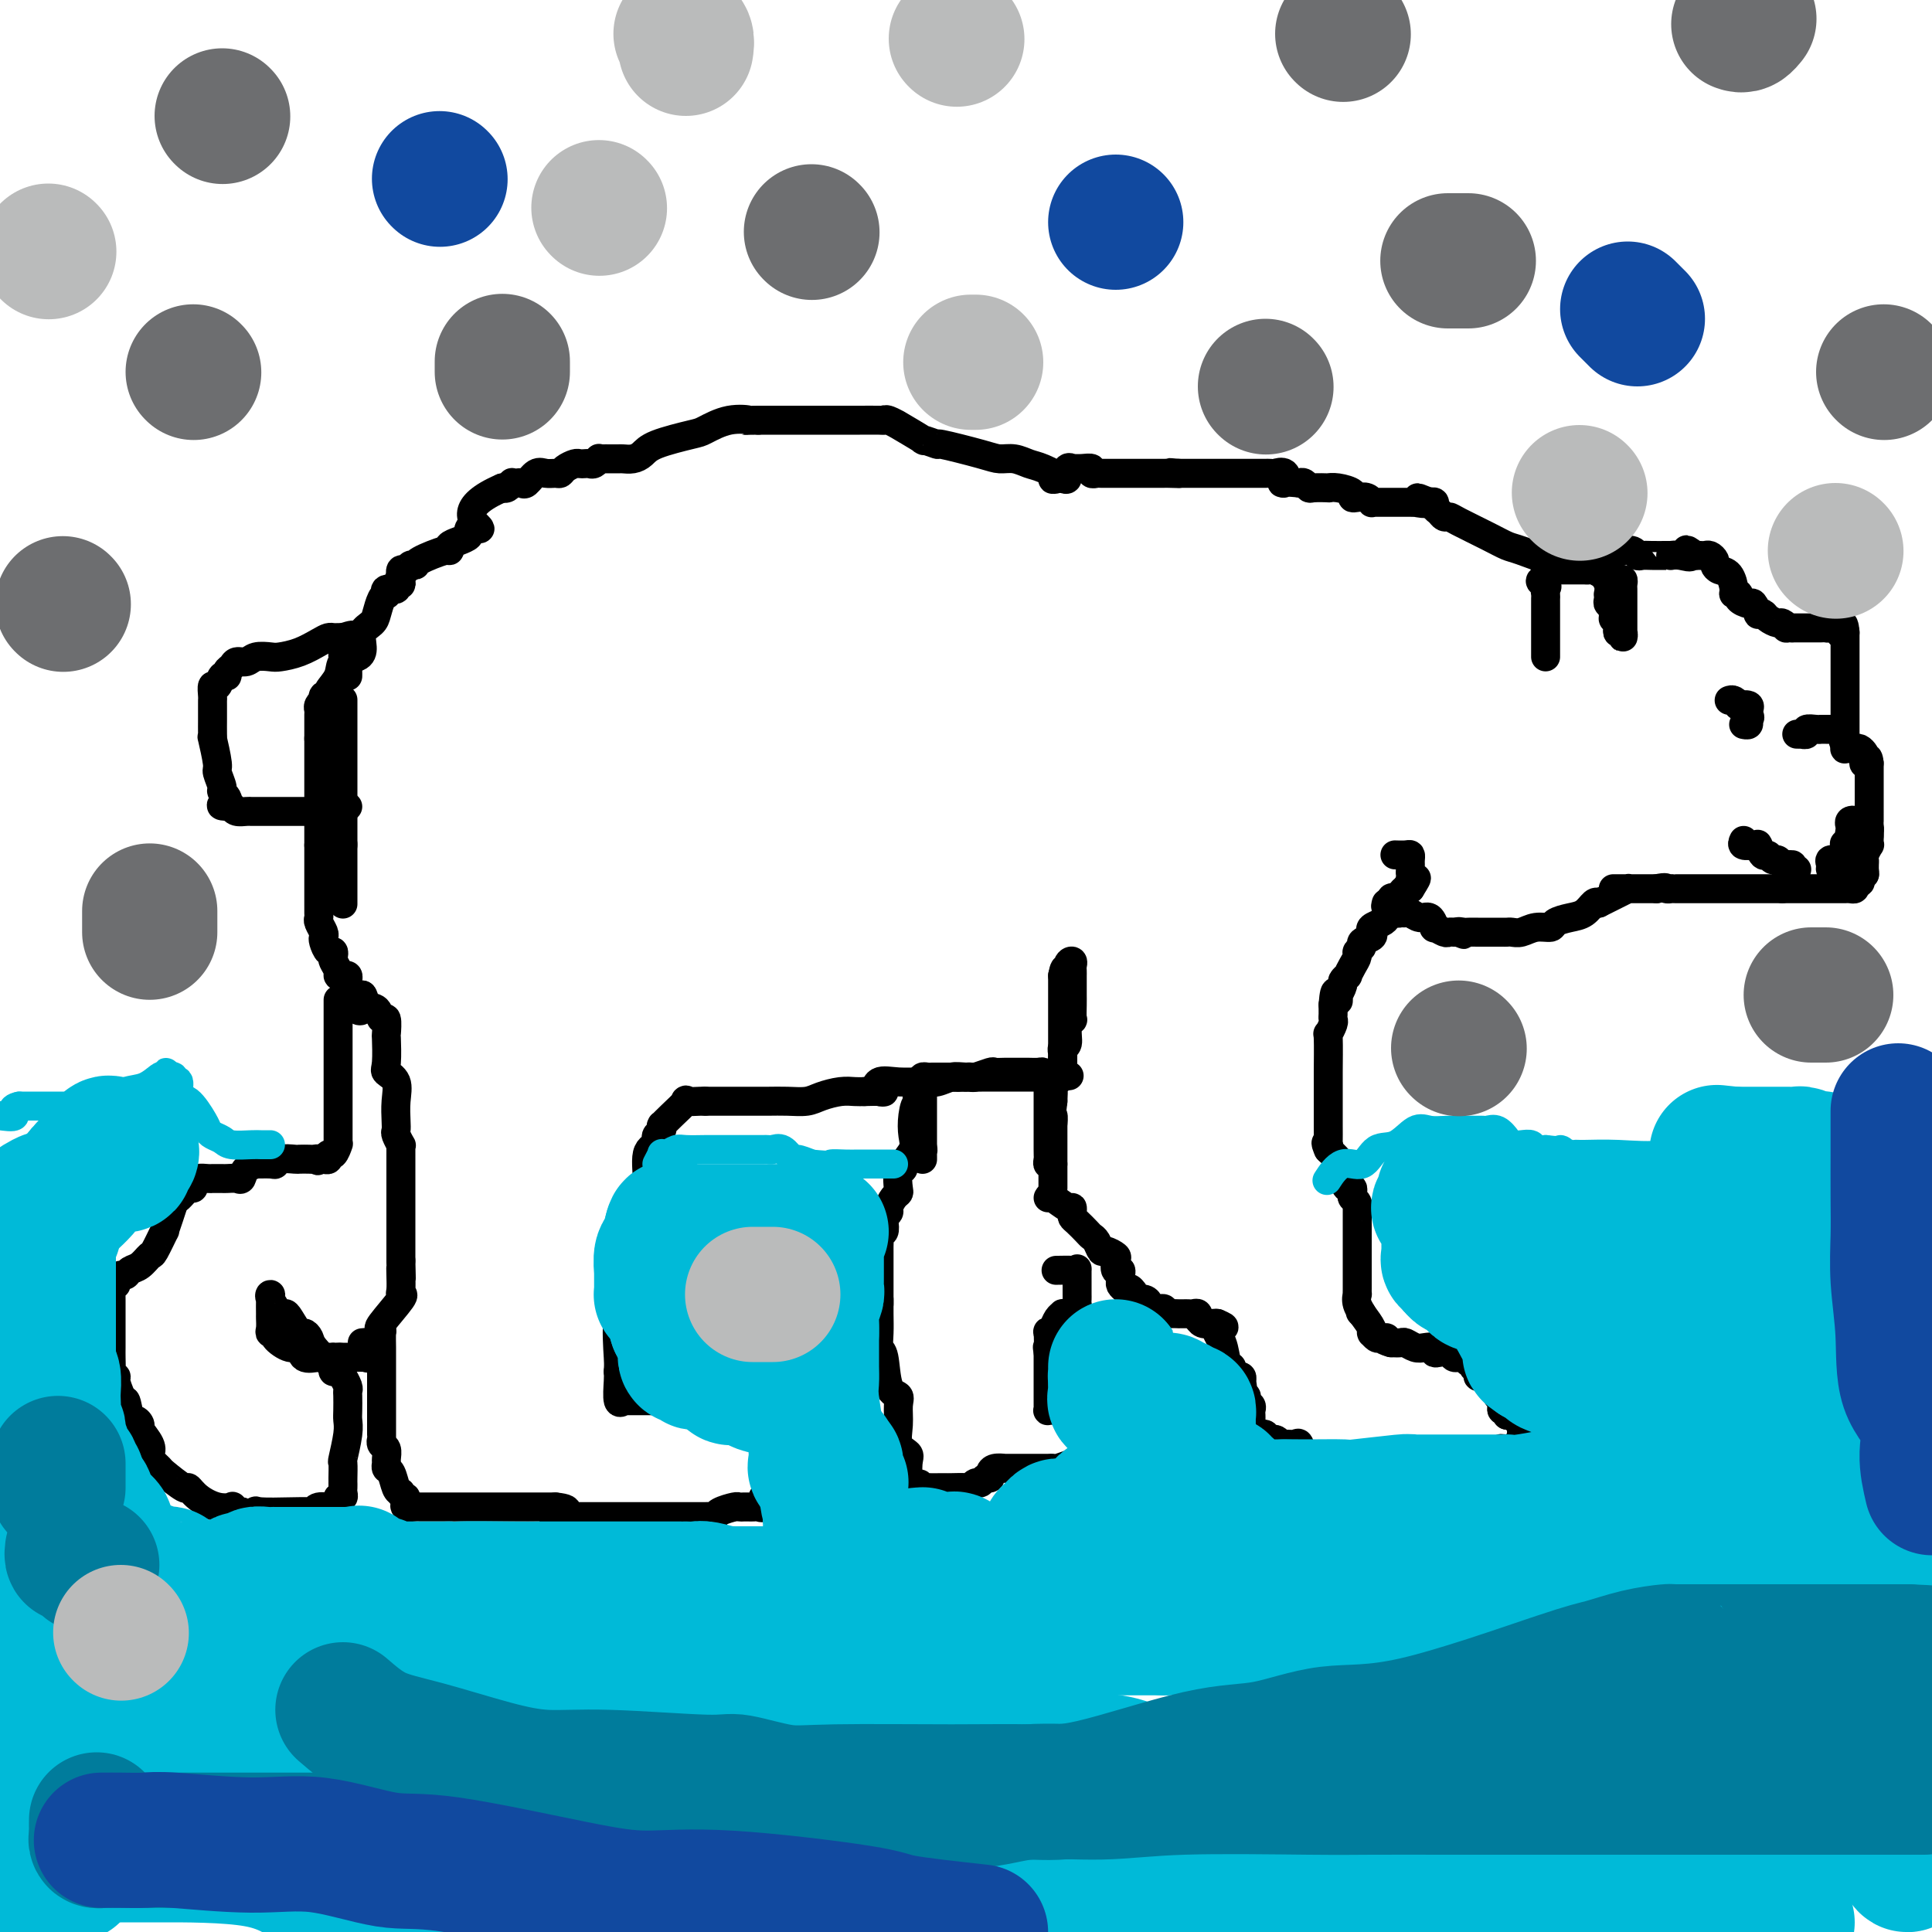 <svg viewBox='0 0 400 400' version='1.1' xmlns='http://www.w3.org/2000/svg' xmlns:xlink='http://www.w3.org/1999/xlink'><g fill='none' stroke='#000000' stroke-width='6' stroke-linecap='round' stroke-linejoin='round'><path d='M217,248c0.113,-0.233 0.226,-0.466 1,0c0.774,0.466 2.209,1.629 3,2c0.791,0.371 0.937,-0.052 1,0c0.063,0.052 0.044,0.577 0,1c-0.044,0.423 -0.114,0.742 0,1c0.114,0.258 0.412,0.455 1,1c0.588,0.545 1.466,1.437 2,2c0.534,0.563 0.725,0.795 1,1c0.275,0.205 0.634,0.382 1,1c0.366,0.618 0.738,1.676 1,2c0.262,0.324 0.414,-0.086 1,0c0.586,0.086 1.607,0.667 2,1c0.393,0.333 0.158,0.418 0,1c-0.158,0.582 -0.239,1.662 0,2c0.239,0.338 0.799,-0.064 1,0c0.201,0.064 0.044,0.594 0,1c-0.044,0.406 0.027,0.686 0,1c-0.027,0.314 -0.150,0.661 0,1c0.150,0.339 0.575,0.669 1,1'/><path d='M233,267c2.643,2.895 1.251,0.631 1,0c-0.251,-0.631 0.640,0.370 1,1c0.360,0.630 0.190,0.891 0,1c-0.190,0.109 -0.401,0.068 0,0c0.401,-0.068 1.413,-0.161 2,0c0.587,0.161 0.750,0.578 1,1c0.250,0.422 0.588,0.849 1,1c0.412,0.151 0.897,0.026 1,0c0.103,-0.026 -0.175,0.045 0,0c0.175,-0.045 0.802,-0.208 1,0c0.198,0.208 -0.035,0.788 0,1c0.035,0.212 0.338,0.057 1,0c0.662,-0.057 1.683,-0.015 2,0c0.317,0.015 -0.069,0.003 0,0c0.069,-0.003 0.593,0.003 1,0c0.407,-0.003 0.697,-0.016 1,0c0.303,0.016 0.619,0.061 1,0c0.381,-0.061 0.827,-0.226 1,0c0.173,0.226 0.074,0.845 0,1c-0.074,0.155 -0.123,-0.154 0,0c0.123,0.154 0.418,0.772 1,1c0.582,0.228 1.452,0.065 2,0c0.548,-0.065 0.774,-0.033 1,0'/><path d='M252,274c2.890,1.189 0.616,0.661 0,1c-0.616,0.339 0.428,1.545 1,3c0.572,1.455 0.674,3.161 1,4c0.326,0.839 0.876,0.813 1,1c0.124,0.187 -0.177,0.589 0,1c0.177,0.411 0.831,0.832 1,1c0.169,0.168 -0.147,0.084 0,0c0.147,-0.084 0.756,-0.167 1,0c0.244,0.167 0.122,0.583 0,1'/><path d='M257,286c0.708,2.549 -0.020,2.921 0,3c0.020,0.079 0.790,-0.133 1,0c0.210,0.133 -0.140,0.613 0,1c0.140,0.387 0.770,0.681 1,1c0.230,0.319 0.062,0.663 0,1c-0.062,0.337 -0.017,0.668 0,1c0.017,0.332 0.006,0.663 0,1c-0.006,0.337 -0.008,0.678 0,1c0.008,0.322 0.025,0.626 0,1c-0.025,0.374 -0.091,0.817 0,1c0.091,0.183 0.339,0.105 1,0c0.661,-0.105 1.735,-0.238 2,0c0.265,0.238 -0.280,0.847 0,1c0.280,0.153 1.383,-0.151 2,0c0.617,0.151 0.748,0.757 1,1c0.252,0.243 0.626,0.121 1,0'/><path d='M266,299c0.975,0.300 -0.089,0.051 0,0c0.089,-0.051 1.331,0.095 2,0c0.669,-0.095 0.767,-0.432 1,0c0.233,0.432 0.602,1.632 1,2c0.398,0.368 0.827,-0.097 1,0c0.173,0.097 0.092,0.757 0,1c-0.092,0.243 -0.193,0.069 0,0c0.193,-0.069 0.682,-0.033 1,0c0.318,0.033 0.466,0.061 1,0c0.534,-0.061 1.453,-0.213 2,0c0.547,0.213 0.723,0.789 1,1c0.277,0.211 0.654,0.057 1,0c0.346,-0.057 0.660,-0.015 1,0c0.340,0.015 0.707,0.004 1,0c0.293,-0.004 0.512,-0.001 1,0c0.488,0.001 1.244,0.001 2,0'/><path d='M282,303c2.722,0.619 1.527,0.166 2,0c0.473,-0.166 2.614,-0.044 4,0c1.386,0.044 2.019,0.011 3,0c0.981,-0.011 2.312,0.001 3,0c0.688,-0.001 0.733,-0.014 1,0c0.267,0.014 0.755,0.056 1,0c0.245,-0.056 0.249,-0.211 1,0c0.751,0.211 2.251,0.789 3,1c0.749,0.211 0.746,0.057 1,0c0.254,-0.057 0.765,-0.015 1,0c0.235,0.015 0.195,0.004 1,0c0.805,-0.004 2.454,-0.000 3,0c0.546,0.000 -0.013,-0.004 0,0c0.013,0.004 0.596,0.015 1,0c0.404,-0.015 0.629,-0.056 1,0c0.371,0.056 0.887,0.208 1,0c0.113,-0.208 -0.176,-0.777 0,-1c0.176,-0.223 0.817,-0.098 1,0c0.183,0.098 -0.090,0.171 0,0c0.090,-0.171 0.545,-0.585 1,-1'/><path d='M311,302c4.377,-0.625 0.819,-1.688 0,-2c-0.819,-0.312 1.101,0.127 2,0c0.899,-0.127 0.777,-0.822 1,-1c0.223,-0.178 0.792,0.159 1,0c0.208,-0.159 0.055,-0.816 0,-1c-0.055,-0.184 -0.014,0.104 0,0c0.014,-0.104 -0.000,-0.601 0,-1c0.000,-0.399 0.016,-0.699 0,-1c-0.016,-0.301 -0.062,-0.603 0,-1c0.062,-0.397 0.233,-0.890 0,-1c-0.233,-0.110 -0.870,0.163 -1,0c-0.130,-0.163 0.249,-0.761 0,-1c-0.249,-0.239 -1.124,-0.120 -2,0'/><path d='M312,293c-0.404,-1.012 0.088,-1.040 0,-1c-0.088,0.040 -0.754,0.150 -1,0c-0.246,-0.150 -0.070,-0.560 0,-1c0.070,-0.440 0.034,-0.910 0,-1c-0.034,-0.090 -0.065,0.201 0,0c0.065,-0.201 0.224,-0.894 0,-1c-0.224,-0.106 -0.833,0.374 -1,0c-0.167,-0.374 0.109,-1.602 0,-2c-0.109,-0.398 -0.602,0.034 -1,0c-0.398,-0.034 -0.699,-0.534 -1,-1c-0.301,-0.466 -0.601,-0.900 -1,-1c-0.399,-0.100 -0.895,0.132 -1,0c-0.105,-0.132 0.183,-0.628 0,-1c-0.183,-0.372 -0.836,-0.622 -1,-1c-0.164,-0.378 0.162,-0.886 0,-1c-0.162,-0.114 -0.813,0.165 -1,0c-0.187,-0.165 0.090,-0.775 0,-1c-0.090,-0.225 -0.548,-0.064 -1,0c-0.452,0.064 -0.898,0.031 -1,0c-0.102,-0.031 0.140,-0.060 0,0c-0.140,0.060 -0.663,0.208 -1,0c-0.337,-0.208 -0.489,-0.774 -1,-1c-0.511,-0.226 -1.382,-0.112 -2,0c-0.618,0.112 -0.981,0.222 -1,0c-0.019,-0.222 0.308,-0.778 0,-1c-0.308,-0.222 -1.251,-0.112 -2,0c-0.749,0.112 -1.304,0.226 -2,0c-0.696,-0.226 -1.534,-0.792 -2,-1c-0.466,-0.208 -0.562,-0.060 -1,0c-0.438,0.060 -1.219,0.030 -2,0'/><path d='M288,278c-2.498,-0.686 -1.244,-0.902 -1,-1c0.244,-0.098 -0.524,-0.078 -1,0c-0.476,0.078 -0.662,0.216 -1,0c-0.338,-0.216 -0.828,-0.784 -1,-1c-0.172,-0.216 -0.025,-0.078 0,0c0.025,0.078 -0.070,0.098 0,0c0.070,-0.098 0.306,-0.314 0,-1c-0.306,-0.686 -1.153,-1.843 -2,-3'/><path d='M282,272c-0.868,-0.840 -0.036,0.059 0,0c0.036,-0.059 -0.722,-1.076 -1,-2c-0.278,-0.924 -0.074,-1.753 0,-2c0.074,-0.247 0.020,0.090 0,0c-0.020,-0.090 -0.005,-0.605 0,-1c0.005,-0.395 0.001,-0.669 0,-1c-0.001,-0.331 -0.000,-0.719 0,-1c0.000,-0.281 0.000,-0.457 0,-1c-0.000,-0.543 -0.000,-1.455 0,-2c0.000,-0.545 0.000,-0.722 0,-1c-0.000,-0.278 0.000,-0.655 0,-1c-0.000,-0.345 -0.000,-0.657 0,-1c0.000,-0.343 0.000,-0.716 0,-1c-0.000,-0.284 -0.000,-0.478 0,-1c0.000,-0.522 0.001,-1.372 0,-2c-0.001,-0.628 -0.004,-1.033 0,-2c0.004,-0.967 0.015,-2.496 0,-3c-0.015,-0.504 -0.056,0.019 0,0c0.056,-0.019 0.208,-0.578 0,-1c-0.208,-0.422 -0.778,-0.708 -1,-1c-0.222,-0.292 -0.097,-0.590 0,-1c0.097,-0.410 0.166,-0.931 0,-1c-0.166,-0.069 -0.567,0.314 -1,0c-0.433,-0.314 -0.899,-1.326 -1,-2c-0.101,-0.674 0.164,-1.009 0,-1c-0.164,0.009 -0.755,0.363 -1,0c-0.245,-0.363 -0.143,-1.444 0,-2c0.143,-0.556 0.327,-0.587 0,-1c-0.327,-0.413 -1.163,-1.206 -2,-2'/><path d='M275,238c-0.928,-2.091 -0.249,-1.319 0,-1c0.249,0.319 0.067,0.184 0,0c-0.067,-0.184 -0.018,-0.418 0,-1c0.018,-0.582 0.005,-1.513 0,-3c-0.005,-1.487 -0.002,-3.531 0,-5c0.002,-1.469 0.004,-2.362 0,-3c-0.004,-0.638 -0.015,-1.021 0,-3c0.015,-1.979 0.057,-5.552 0,-7c-0.057,-1.448 -0.211,-0.769 0,-1c0.211,-0.231 0.789,-1.371 1,-2c0.211,-0.629 0.057,-0.746 0,-1c-0.057,-0.254 -0.015,-0.645 0,-1c0.015,-0.355 0.004,-0.673 0,-1c-0.004,-0.327 -0.002,-0.664 0,-1'/><path d='M276,208c0.377,-4.799 0.818,-1.796 1,-1c0.182,0.796 0.105,-0.614 0,-1c-0.105,-0.386 -0.239,0.252 0,0c0.239,-0.252 0.851,-1.394 1,-2c0.149,-0.606 -0.166,-0.677 0,-1c0.166,-0.323 0.814,-0.899 1,-1c0.186,-0.101 -0.089,0.271 0,0c0.089,-0.271 0.544,-1.186 1,-2c0.456,-0.814 0.914,-1.528 1,-2c0.086,-0.472 -0.201,-0.704 0,-1c0.201,-0.296 0.889,-0.657 1,-1c0.111,-0.343 -0.356,-0.669 0,-1c0.356,-0.331 1.535,-0.666 2,-1c0.465,-0.334 0.215,-0.668 0,-1c-0.215,-0.332 -0.393,-0.662 0,-1c0.393,-0.338 1.359,-0.683 2,-1c0.641,-0.317 0.957,-0.605 1,-1c0.043,-0.395 -0.185,-0.898 0,-1c0.185,-0.102 0.785,0.198 1,0c0.215,-0.198 0.047,-0.893 0,-1c-0.047,-0.107 0.029,0.374 0,0c-0.029,-0.374 -0.162,-1.603 0,-2c0.162,-0.397 0.621,0.038 1,0c0.379,-0.038 0.679,-0.549 1,-1c0.321,-0.451 0.663,-0.843 1,-1c0.337,-0.157 0.668,-0.078 1,0'/><path d='M292,184c2.475,-3.891 0.663,-1.620 0,-1c-0.663,0.620 -0.178,-0.411 0,-1c0.178,-0.589 0.048,-0.736 0,-1c-0.048,-0.264 -0.015,-0.645 0,-1c0.015,-0.355 0.011,-0.684 0,-1c-0.011,-0.316 -0.028,-0.621 0,-1c0.028,-0.379 0.100,-0.834 0,-1c-0.100,-0.166 -0.373,-0.045 -1,0c-0.627,0.045 -1.608,0.013 -2,0c-0.392,-0.013 -0.196,-0.006 0,0'/><path d='M287,187c-0.120,0.414 -0.239,0.829 0,1c0.239,0.171 0.838,0.099 1,0c0.162,-0.099 -0.112,-0.224 0,0c0.112,0.224 0.610,0.796 1,1c0.390,0.204 0.671,0.038 1,0c0.329,-0.038 0.705,0.050 1,0c0.295,-0.050 0.508,-0.239 1,0c0.492,0.239 1.263,0.905 2,1c0.737,0.095 1.440,-0.381 2,0c0.560,0.381 0.976,1.619 1,2c0.024,0.381 -0.344,-0.094 0,0c0.344,0.094 1.402,0.757 2,1c0.598,0.243 0.738,0.065 1,0c0.262,-0.065 0.646,-0.019 1,0c0.354,0.019 0.677,0.009 1,0'/><path d='M302,193c2.267,0.928 0.435,0.249 0,0c-0.435,-0.249 0.527,-0.067 1,0c0.473,0.067 0.456,0.018 1,0c0.544,-0.018 1.650,-0.005 2,0c0.350,0.005 -0.057,0.001 0,0c0.057,-0.001 0.579,-0.000 1,0c0.421,0.000 0.742,-0.000 1,0c0.258,0.000 0.453,0.001 1,0c0.547,-0.001 1.447,-0.004 2,0c0.553,0.004 0.758,0.016 1,0c0.242,-0.016 0.522,-0.060 1,0c0.478,0.060 1.156,0.223 2,0c0.844,-0.223 1.854,-0.832 3,-1c1.146,-0.168 2.429,0.105 3,0c0.571,-0.105 0.429,-0.589 1,-1c0.571,-0.411 1.854,-0.749 3,-1c1.146,-0.251 2.155,-0.414 3,-1c0.845,-0.586 1.527,-1.596 2,-2c0.473,-0.404 0.736,-0.202 1,0'/><path d='M331,187c2.333,-1.166 3.167,-1.580 4,-2c0.833,-0.420 1.666,-0.845 2,-1c0.334,-0.155 0.169,-0.042 0,0c-0.169,0.042 -0.343,0.011 -1,0c-0.657,-0.011 -1.797,-0.003 -2,0c-0.203,0.003 0.530,0.001 1,0c0.470,-0.001 0.679,-0.000 1,0c0.321,0.000 0.756,0.000 1,0c0.244,-0.000 0.296,-0.000 1,0c0.704,0.000 2.058,0.000 3,0c0.942,-0.000 1.471,-0.000 2,0'/><path d='M343,184c2.246,-0.464 1.862,-0.124 2,0c0.138,0.124 0.796,0.033 1,0c0.204,-0.033 -0.048,-0.009 0,0c0.048,0.009 0.397,0.002 1,0c0.603,-0.002 1.461,-0.001 2,0c0.539,0.001 0.759,0.000 1,0c0.241,-0.000 0.502,-0.000 1,0c0.498,0.000 1.233,0.000 2,0c0.767,-0.000 1.568,-0.000 2,0c0.432,0.000 0.497,0.000 1,0c0.503,-0.000 1.444,-0.000 2,0c0.556,0.000 0.726,0.000 1,0c0.274,-0.000 0.652,-0.000 1,0c0.348,0.000 0.667,0.000 1,0c0.333,-0.000 0.681,-0.000 1,0c0.319,0.000 0.609,0.000 1,0c0.391,-0.000 0.883,-0.000 1,0c0.117,0.000 -0.141,0.000 0,0c0.141,-0.000 0.681,-0.000 1,0c0.319,0.000 0.415,0.000 1,0c0.585,-0.000 1.657,-0.000 2,0c0.343,0.000 -0.045,0.000 0,0c0.045,-0.000 0.522,-0.000 1,0'/><path d='M369,184c4.423,-0.000 2.480,-0.000 2,0c-0.480,0.000 0.502,0.000 1,0c0.498,-0.000 0.511,-0.000 1,0c0.489,0.000 1.453,0.000 2,0c0.547,-0.000 0.675,-0.000 1,0c0.325,0.000 0.846,0.000 1,0c0.154,-0.000 -0.060,-0.000 0,0c0.060,0.000 0.394,0.000 1,0c0.606,-0.000 1.486,-0.000 2,0c0.514,0.000 0.663,0.001 1,0c0.337,-0.001 0.861,-0.003 1,0c0.139,0.003 -0.107,0.011 0,0c0.107,-0.011 0.567,-0.041 1,0c0.433,0.041 0.838,0.155 1,0c0.162,-0.155 0.081,-0.577 0,-1'/><path d='M384,183c2.321,-0.338 0.622,-0.682 0,-1c-0.622,-0.318 -0.167,-0.610 0,-1c0.167,-0.390 0.045,-0.878 0,-1c-0.045,-0.122 -0.012,0.121 0,0c0.012,-0.121 0.003,-0.606 0,-1c-0.003,-0.394 -0.002,-0.697 0,-1'/><path d='M384,178c-0.013,-1.166 -0.045,-1.581 0,-2c0.045,-0.419 0.166,-0.844 0,-1c-0.166,-0.156 -0.619,-0.045 -1,0c-0.381,0.045 -0.691,0.022 -1,0'/><path d='M382,175c-0.317,-0.568 -0.109,-0.489 0,0c0.109,0.489 0.119,1.389 0,2c-0.119,0.611 -0.369,0.934 -1,1c-0.631,0.066 -1.645,-0.126 -2,0c-0.355,0.126 -0.053,0.569 0,1c0.053,0.431 -0.144,0.848 0,1c0.144,0.152 0.627,0.037 1,0c0.373,-0.037 0.635,0.002 1,0c0.365,-0.002 0.834,-0.046 1,0c0.166,0.046 0.030,0.180 0,0c-0.030,-0.180 0.044,-0.674 0,-1c-0.044,-0.326 -0.208,-0.482 0,-1c0.208,-0.518 0.788,-1.397 1,-2c0.212,-0.603 0.057,-0.932 0,-1c-0.057,-0.068 -0.016,0.123 0,0c0.016,-0.123 0.008,-0.562 0,-1'/><path d='M383,174c0.620,-1.106 0.170,-0.872 0,-1c-0.170,-0.128 -0.060,-0.619 0,-1c0.060,-0.381 0.069,-0.654 0,-1c-0.069,-0.346 -0.215,-0.765 0,-1c0.215,-0.235 0.790,-0.284 1,0c0.210,0.284 0.055,0.902 0,1c-0.055,0.098 -0.011,-0.325 0,0c0.011,0.325 -0.011,1.396 0,2c0.011,0.604 0.055,0.739 0,1c-0.055,0.261 -0.211,0.647 0,1c0.211,0.353 0.788,0.672 1,1c0.212,0.328 0.061,0.665 0,1c-0.061,0.335 -0.030,0.667 0,1'/><path d='M385,178c0.310,1.244 0.086,0.856 0,1c-0.086,0.144 -0.033,0.822 0,1c0.033,0.178 0.047,-0.144 0,0c-0.047,0.144 -0.156,0.756 0,1c0.156,0.244 0.578,0.122 1,0'/><path d='M386,181c0.154,0.225 0.040,-0.712 0,-1c-0.040,-0.288 -0.007,0.073 0,0c0.007,-0.073 -0.012,-0.579 0,-1c0.012,-0.421 0.056,-0.757 0,-1c-0.056,-0.243 -0.211,-0.394 0,-1c0.211,-0.606 0.789,-1.668 1,-2c0.211,-0.332 0.057,0.064 0,0c-0.057,-0.064 -0.016,-0.590 0,-1c0.016,-0.410 0.008,-0.705 0,-1'/><path d='M387,173c0.155,-1.658 0.041,-1.802 0,-2c-0.041,-0.198 -0.011,-0.449 0,-1c0.011,-0.551 0.003,-1.402 0,-2c-0.003,-0.598 -0.001,-0.942 0,-1c0.001,-0.058 0.000,0.171 0,0c-0.000,-0.171 -0.000,-0.742 0,-1c0.000,-0.258 0.000,-0.202 0,-1c-0.000,-0.798 -0.000,-2.452 0,-3c0.000,-0.548 0.000,0.008 0,0c-0.000,-0.008 -0.000,-0.579 0,-1c0.000,-0.421 0.000,-0.690 0,-1c-0.000,-0.310 -0.000,-0.660 0,-1c0.000,-0.340 0.000,-0.670 0,-1'/><path d='M387,158c-0.223,-2.272 -0.781,-0.451 -1,0c-0.219,0.451 -0.100,-0.468 0,-1c0.100,-0.532 0.181,-0.679 0,-1c-0.181,-0.321 -0.623,-0.817 -1,-1c-0.377,-0.183 -0.689,-0.052 -1,0c-0.311,0.052 -0.619,0.024 -1,0c-0.381,-0.024 -0.833,-0.045 -1,0c-0.167,0.045 -0.048,0.156 0,0c0.048,-0.156 0.024,-0.578 0,-1'/><path d='M382,154c-0.774,-0.854 -0.207,-0.989 0,-1c0.207,-0.011 0.056,0.103 0,0c-0.056,-0.103 -0.015,-0.423 0,-1c0.015,-0.577 0.004,-1.411 0,-2c-0.004,-0.589 -0.001,-0.931 0,-1c0.001,-0.069 0.000,0.136 0,0c-0.000,-0.136 -0.000,-0.614 0,-1c0.000,-0.386 0.000,-0.681 0,-1c-0.000,-0.319 -0.000,-0.661 0,-1c0.000,-0.339 0.000,-0.673 0,-1c-0.000,-0.327 -0.000,-0.646 0,-1c0.000,-0.354 0.000,-0.742 0,-1c-0.000,-0.258 -0.000,-0.388 0,-1c0.000,-0.612 0.000,-1.708 0,-2c-0.000,-0.292 -0.000,0.220 0,0c0.000,-0.220 0.000,-1.171 0,-2c-0.000,-0.829 -0.000,-1.536 0,-2c0.000,-0.464 0.000,-0.685 0,-1c-0.000,-0.315 -0.000,-0.724 0,-1c0.000,-0.276 0.000,-0.421 0,-1c-0.000,-0.579 -0.000,-1.594 0,-2c0.000,-0.406 0.000,-0.203 0,0'/><path d='M382,131c-0.256,-3.497 -0.896,-0.741 -1,0c-0.104,0.741 0.327,-0.534 0,-1c-0.327,-0.466 -1.411,-0.125 -2,0c-0.589,0.125 -0.683,0.033 -1,0c-0.317,-0.033 -0.857,-0.009 -1,0c-0.143,0.009 0.111,0.002 0,0c-0.111,-0.002 -0.586,-0.001 -1,0c-0.414,0.001 -0.765,0.000 -1,0c-0.235,-0.000 -0.353,-0.000 -1,0c-0.647,0.000 -1.824,0.000 -3,0'/><path d='M371,130c-1.876,-0.091 -1.066,0.182 -1,0c0.066,-0.182 -0.613,-0.820 -1,-1c-0.387,-0.180 -0.481,0.097 -1,0c-0.519,-0.097 -1.463,-0.570 -2,-1c-0.537,-0.430 -0.667,-0.818 -1,-1c-0.333,-0.182 -0.867,-0.157 -1,0c-0.133,0.157 0.137,0.444 0,0c-0.137,-0.444 -0.682,-1.621 -1,-2c-0.318,-0.379 -0.410,0.041 -1,0c-0.590,-0.041 -1.677,-0.543 -2,-1c-0.323,-0.457 0.117,-0.868 0,-1c-0.117,-0.132 -0.792,0.014 -1,0c-0.208,-0.014 0.050,-0.189 0,-1c-0.050,-0.811 -0.409,-2.260 -1,-3c-0.591,-0.740 -1.415,-0.773 -2,-1c-0.585,-0.227 -0.930,-0.649 -1,-1c-0.070,-0.351 0.136,-0.630 0,-1c-0.136,-0.370 -0.614,-0.831 -1,-1c-0.386,-0.169 -0.681,-0.045 -1,0c-0.319,0.045 -0.663,0.013 -1,0c-0.337,-0.013 -0.669,-0.006 -1,0'/><path d='M351,115c-3.232,-2.321 -1.312,-0.622 -1,0c0.312,0.622 -0.984,0.167 -2,0c-1.016,-0.167 -1.753,-0.045 -2,0c-0.247,0.045 -0.003,0.013 0,0c0.003,-0.013 -0.236,-0.007 -1,0c-0.764,0.007 -2.054,0.016 -3,0c-0.946,-0.016 -1.549,-0.057 -2,0c-0.451,0.057 -0.751,0.211 -1,0c-0.249,-0.211 -0.449,-0.789 -1,-1c-0.551,-0.211 -1.454,-0.057 -2,0c-0.546,0.057 -0.735,0.015 -1,0c-0.265,-0.015 -0.607,-0.004 -1,0c-0.393,0.004 -0.837,0.001 -1,0c-0.163,-0.001 -0.047,-0.000 0,0c0.047,0.000 0.023,0.000 0,0'/><path d='M332,117c-0.008,0.441 -0.016,0.882 0,1c0.016,0.118 0.057,-0.088 0,0c-0.057,0.088 -0.211,0.471 0,1c0.211,0.529 0.788,1.203 1,2c0.212,0.797 0.061,1.715 0,2c-0.061,0.285 -0.030,-0.064 0,0c0.030,0.064 0.061,0.542 0,1c-0.061,0.458 -0.212,0.896 0,1c0.212,0.104 0.788,-0.126 1,0c0.212,0.126 0.061,0.607 0,1c-0.061,0.393 -0.030,0.696 0,1'/><path d='M334,127c0.250,1.724 -0.125,1.035 0,1c0.125,-0.035 0.752,0.584 1,1c0.248,0.416 0.119,0.629 0,1c-0.119,0.371 -0.228,0.901 0,1c0.228,0.099 0.793,-0.233 1,0c0.207,0.233 0.055,1.030 0,1c-0.055,-0.030 -0.015,-0.886 0,-1c0.015,-0.114 0.004,0.513 0,0c-0.004,-0.513 -0.001,-2.165 0,-3c0.001,-0.835 0.000,-0.854 0,-1c-0.000,-0.146 -0.000,-0.420 0,-1c0.000,-0.580 0.001,-1.466 0,-2c-0.001,-0.534 -0.003,-0.718 0,-1c0.003,-0.282 0.012,-0.664 0,-1c-0.012,-0.336 -0.044,-0.626 0,-1c0.044,-0.374 0.166,-0.831 0,-1c-0.166,-0.169 -0.619,-0.048 -1,0c-0.381,0.048 -0.691,0.024 -1,0'/><path d='M334,120c-0.390,-1.769 -0.864,-1.192 -1,-1c-0.136,0.192 0.065,-0.001 0,0c-0.065,0.001 -0.395,0.196 -1,0c-0.605,-0.196 -1.486,-0.785 -2,-1c-0.514,-0.215 -0.663,-0.058 -1,0c-0.337,0.058 -0.864,0.015 -1,0c-0.136,-0.015 0.118,-0.004 0,0c-0.118,0.004 -0.609,0.001 -1,0c-0.391,-0.001 -0.682,-0.000 -1,0c-0.318,0.000 -0.662,0.000 -1,0c-0.338,-0.000 -0.669,-0.001 -1,0c-0.331,0.001 -0.663,0.003 -1,0c-0.337,-0.003 -0.679,-0.012 -1,0c-0.321,0.012 -0.622,0.044 -1,0c-0.378,-0.044 -0.832,-0.166 -1,0c-0.168,0.166 -0.048,0.619 0,1c0.048,0.381 0.024,0.691 0,1'/><path d='M320,120c-2.166,0.178 -0.580,0.624 0,1c0.580,0.376 0.155,0.683 0,1c-0.155,0.317 -0.042,0.644 0,1c0.042,0.356 0.011,0.742 0,1c-0.011,0.258 -0.003,0.387 0,1c0.003,0.613 0.001,1.708 0,2c-0.001,0.292 -0.000,-0.221 0,0c0.000,0.221 0.000,1.176 0,2c-0.000,0.824 -0.000,1.517 0,2c0.000,0.483 0.000,0.756 0,1c-0.000,0.244 -0.000,0.458 0,1c0.000,0.542 0.000,1.413 0,2c-0.000,0.587 -0.000,0.889 0,1c0.000,0.111 0.000,0.030 0,0c-0.000,-0.030 -0.000,-0.009 0,0c0.000,0.009 0.000,0.004 0,0'/><path d='M358,145c0.293,-0.112 0.586,-0.223 1,0c0.414,0.223 0.948,0.781 1,1c0.052,0.219 -0.378,0.100 0,0c0.378,-0.100 1.563,-0.181 2,0c0.437,0.181 0.125,0.623 0,1c-0.125,0.377 -0.062,0.688 0,1'/><path d='M362,148c0.603,0.630 0.110,0.705 0,1c-0.110,0.295 0.163,0.810 0,1c-0.163,0.190 -0.761,0.054 -1,0c-0.239,-0.054 -0.120,-0.027 0,0'/><path d='M372,152c0.457,0.008 0.913,0.016 1,0c0.087,-0.016 -0.197,-0.057 0,0c0.197,0.057 0.875,0.211 1,0c0.125,-0.211 -0.304,-0.789 0,-1c0.304,-0.211 1.339,-0.057 2,0c0.661,0.057 0.948,0.015 1,0c0.052,-0.015 -0.130,-0.004 0,0c0.130,0.004 0.574,0.001 1,0c0.426,-0.001 0.836,-0.000 1,0c0.164,0.000 0.082,0.000 0,0'/><path d='M361,174c-0.197,0.421 -0.393,0.843 0,1c0.393,0.157 1.376,0.050 2,0c0.624,-0.050 0.888,-0.043 1,0c0.112,0.043 0.071,0.121 0,0c-0.071,-0.121 -0.174,-0.440 0,0c0.174,0.440 0.624,1.638 1,2c0.376,0.362 0.678,-0.113 1,0c0.322,0.113 0.664,0.814 1,1c0.336,0.186 0.667,-0.142 1,0c0.333,0.142 0.666,0.755 1,1c0.334,0.245 0.667,0.123 1,0'/><path d='M370,179c1.635,0.713 1.222,-0.005 1,0c-0.222,0.005 -0.252,0.732 0,1c0.252,0.268 0.786,0.077 1,0c0.214,-0.077 0.107,-0.038 0,0'/><path d='M325,116c-0.470,0.015 -0.940,0.030 -1,0c-0.060,-0.030 0.290,-0.104 0,0c-0.290,0.104 -1.219,0.385 -3,0c-1.781,-0.385 -4.414,-1.438 -6,-2c-1.586,-0.562 -2.127,-0.633 -3,-1c-0.873,-0.367 -2.079,-1.030 -4,-2c-1.921,-0.970 -4.557,-2.249 -6,-3c-1.443,-0.751 -1.692,-0.976 -2,-1c-0.308,-0.024 -0.674,0.151 -1,0c-0.326,-0.151 -0.613,-0.628 -1,-1c-0.387,-0.372 -0.873,-0.639 -1,-1c-0.127,-0.361 0.107,-0.818 0,-1c-0.107,-0.182 -0.553,-0.091 -1,0'/><path d='M296,104c-4.589,-1.856 -1.561,-0.497 -1,0c0.561,0.497 -1.345,0.133 -2,0c-0.655,-0.133 -0.058,-0.036 0,0c0.058,0.036 -0.422,0.010 -1,0c-0.578,-0.010 -1.255,-0.003 -2,0c-0.745,0.003 -1.558,0.002 -2,0c-0.442,-0.002 -0.513,-0.004 -1,0c-0.487,0.004 -1.391,0.015 -2,0c-0.609,-0.015 -0.924,-0.056 -1,0c-0.076,0.056 0.087,0.208 0,0c-0.087,-0.208 -0.425,-0.778 -1,-1c-0.575,-0.222 -1.388,-0.098 -2,0c-0.612,0.098 -1.023,0.170 -1,0c0.023,-0.170 0.479,-0.582 0,-1c-0.479,-0.418 -1.893,-0.843 -3,-1c-1.107,-0.157 -1.907,-0.046 -2,0c-0.093,0.046 0.522,0.026 0,0c-0.522,-0.026 -2.181,-0.059 -3,0c-0.819,0.059 -0.797,0.208 -1,0c-0.203,-0.208 -0.629,-0.774 -1,-1c-0.371,-0.226 -0.685,-0.113 -1,0'/><path d='M269,100c-4.886,-0.497 -3.600,0.259 -3,0c0.600,-0.259 0.515,-1.534 0,-2c-0.515,-0.466 -1.462,-0.125 -2,0c-0.538,0.125 -0.669,0.033 -1,0c-0.331,-0.033 -0.862,-0.009 -1,0c-0.138,0.009 0.118,0.002 0,0c-0.118,-0.002 -0.609,-0.001 -1,0c-0.391,0.001 -0.683,0.000 -1,0c-0.317,-0.000 -0.661,-0.000 -1,0c-0.339,0.000 -0.673,0.000 -1,0c-0.327,-0.000 -0.648,-0.000 -1,0c-0.352,0.000 -0.736,0.000 -1,0c-0.264,-0.000 -0.407,-0.000 -1,0c-0.593,0.000 -1.637,0.000 -2,0c-0.363,-0.000 -0.046,-0.000 0,0c0.046,0.000 -0.178,0.000 -1,0c-0.822,-0.000 -2.241,-0.000 -3,0c-0.759,0.000 -0.858,0.000 -1,0c-0.142,-0.000 -0.326,-0.000 -1,0c-0.674,0.000 -1.837,0.000 -3,0'/><path d='M244,98c-3.754,-0.309 -0.640,-0.083 0,0c0.640,0.083 -1.193,0.022 -2,0c-0.807,-0.022 -0.586,-0.006 -1,0c-0.414,0.006 -1.462,0.002 -2,0c-0.538,-0.002 -0.565,-0.000 -1,0c-0.435,0.000 -1.276,0.000 -2,0c-0.724,-0.000 -1.329,0.000 -2,0c-0.671,-0.000 -1.408,-0.000 -2,0c-0.592,0.000 -1.038,0.001 -1,0c0.038,-0.001 0.562,-0.004 0,0c-0.562,0.004 -2.209,0.015 -3,0c-0.791,-0.015 -0.728,-0.057 -1,0c-0.272,0.057 -0.881,0.212 -1,0c-0.119,-0.212 0.251,-0.791 0,-1c-0.251,-0.209 -1.124,-0.049 -2,0c-0.876,0.049 -1.754,-0.015 -2,0c-0.246,0.015 0.140,0.107 0,0c-0.140,-0.107 -0.807,-0.413 -1,0c-0.193,0.413 0.088,1.547 0,2c-0.088,0.453 -0.544,0.227 -1,0'/><path d='M220,99c-3.796,0.264 -1.286,0.425 -1,0c0.286,-0.425 -1.654,-1.436 -3,-2c-1.346,-0.564 -2.100,-0.681 -3,-1c-0.900,-0.319 -1.947,-0.841 -3,-1c-1.053,-0.159 -2.113,0.044 -3,0c-0.887,-0.044 -1.602,-0.334 -4,-1c-2.398,-0.666 -6.480,-1.707 -8,-2c-1.520,-0.293 -0.479,0.161 -1,0c-0.521,-0.161 -2.605,-0.937 -3,-1c-0.395,-0.063 0.899,0.586 0,0c-0.899,-0.586 -3.992,-2.406 -5,-3c-1.008,-0.594 0.069,0.037 0,0c-0.069,-0.037 -1.285,-0.742 -2,-1c-0.715,-0.258 -0.930,-0.069 -1,0c-0.070,0.069 0.005,0.019 -1,0c-1.005,-0.019 -3.089,-0.005 -4,0c-0.911,0.005 -0.650,0.001 -1,0c-0.350,-0.001 -1.310,-0.000 -2,0c-0.690,0.000 -1.110,0.000 -3,0c-1.890,-0.000 -5.252,-0.000 -7,0c-1.748,0.000 -1.883,0.000 -2,0c-0.117,-0.000 -0.217,-0.000 -1,0c-0.783,0.000 -2.249,0.000 -3,0c-0.751,-0.000 -0.786,-0.000 -1,0c-0.214,0.000 -0.607,0.000 -1,0'/><path d='M157,87c-4.308,0.030 -2.078,0.105 -2,0c0.078,-0.105 -1.995,-0.389 -4,0c-2.005,0.389 -3.940,1.453 -5,2c-1.060,0.547 -1.244,0.577 -3,1c-1.756,0.423 -5.085,1.238 -7,2c-1.915,0.762 -2.415,1.472 -3,2c-0.585,0.528 -1.256,0.873 -2,1c-0.744,0.127 -1.562,0.034 -2,0c-0.438,-0.034 -0.495,-0.010 -1,0c-0.505,0.010 -1.459,0.006 -2,0c-0.541,-0.006 -0.670,-0.016 -1,0c-0.330,0.016 -0.862,0.057 -1,0c-0.138,-0.057 0.117,-0.211 0,0c-0.117,0.211 -0.608,0.788 -1,1c-0.392,0.212 -0.686,0.060 -1,0c-0.314,-0.060 -0.648,-0.026 -1,0c-0.352,0.026 -0.724,0.045 -1,0c-0.276,-0.045 -0.458,-0.155 -1,0c-0.542,0.155 -1.443,0.575 -2,1c-0.557,0.425 -0.769,0.853 -1,1c-0.231,0.147 -0.482,0.011 -1,0c-0.518,-0.011 -1.304,0.102 -2,0c-0.696,-0.102 -1.301,-0.419 -2,0c-0.699,0.419 -1.493,1.575 -2,2c-0.507,0.425 -0.727,0.117 -1,0c-0.273,-0.117 -0.598,-0.045 -1,0c-0.402,0.045 -0.881,0.064 -1,0c-0.119,-0.064 0.122,-0.209 0,0c-0.122,0.209 -0.606,0.774 -1,1c-0.394,0.226 -0.697,0.113 -1,0'/><path d='M104,101c-9.289,3.991 -6.011,6.967 -5,8c1.011,1.033 -0.244,0.122 -1,0c-0.756,-0.122 -1.012,0.546 -1,1c0.012,0.454 0.291,0.694 0,1c-0.291,0.306 -1.154,0.677 -2,1c-0.846,0.323 -1.676,0.598 -2,1c-0.324,0.402 -0.142,0.930 0,1c0.142,0.070 0.246,-0.317 -1,0c-1.246,0.317 -3.840,1.337 -5,2c-1.160,0.663 -0.885,0.968 -1,1c-0.115,0.032 -0.618,-0.208 -1,0c-0.382,0.208 -0.641,0.864 -1,1c-0.359,0.136 -0.817,-0.247 -1,0c-0.183,0.247 -0.092,1.123 0,2'/><path d='M83,120c-2.096,1.636 -0.338,1.227 0,1c0.338,-0.227 -0.746,-0.271 -1,0c-0.254,0.271 0.321,0.859 0,1c-0.321,0.141 -1.539,-0.163 -2,0c-0.461,0.163 -0.164,0.792 0,1c0.164,0.208 0.194,-0.006 0,0c-0.194,0.006 -0.612,0.232 -1,1c-0.388,0.768 -0.746,2.080 -1,3c-0.254,0.920 -0.405,1.449 -1,2c-0.595,0.551 -1.636,1.123 -2,2c-0.364,0.877 -0.053,2.059 0,3c0.053,0.941 -0.153,1.639 -1,2c-0.847,0.361 -2.336,0.383 -3,1c-0.664,0.617 -0.504,1.830 -1,3c-0.496,1.170 -1.649,2.299 -2,3c-0.351,0.701 0.098,0.975 0,1c-0.098,0.025 -0.744,-0.200 -1,0c-0.256,0.200 -0.121,0.826 0,1c0.121,0.174 0.229,-0.104 0,0c-0.229,0.104 -0.793,0.591 -1,1c-0.207,0.409 -0.055,0.739 0,1c0.055,0.261 0.015,0.451 0,1c-0.015,0.549 -0.004,1.456 0,2c0.004,0.544 0.001,0.723 0,1c-0.001,0.277 -0.000,0.650 0,1c0.000,0.350 0.000,0.675 0,1'/><path d='M66,153c0.000,0.803 0.000,-0.689 0,0c0.000,0.689 0.000,3.561 0,5c0.000,1.439 0.000,1.447 0,2c0.000,0.553 0.000,1.653 0,3c0.000,1.347 0.000,2.942 0,4c0.000,1.058 0.000,1.579 0,2c0.000,0.421 0.000,0.743 0,1c0.000,0.257 0.000,0.450 0,1c0.000,0.550 0.000,1.456 0,2c0.000,0.544 0.000,0.727 0,1c0.000,0.273 0.000,0.637 0,1'/><path d='M66,175c0.000,3.988 0.000,2.959 0,3c-0.000,0.041 -0.000,1.152 0,2c0.000,0.848 0.000,1.432 0,2c-0.000,0.568 -0.001,1.121 0,2c0.001,0.879 0.004,2.085 0,3c-0.004,0.915 -0.015,1.541 0,2c0.015,0.459 0.056,0.752 0,1c-0.056,0.248 -0.208,0.453 0,1c0.208,0.547 0.777,1.438 1,2c0.223,0.562 0.098,0.795 0,1c-0.098,0.205 -0.171,0.383 0,1c0.171,0.617 0.586,1.675 1,2c0.414,0.325 0.828,-0.081 1,0c0.172,0.081 0.101,0.649 0,1c-0.101,0.351 -0.234,0.486 0,1c0.234,0.514 0.833,1.409 1,2c0.167,0.591 -0.099,0.879 0,1c0.099,0.121 0.562,0.074 1,0c0.438,-0.074 0.852,-0.174 1,0c0.148,0.174 0.029,0.624 0,1c-0.029,0.376 0.031,0.678 0,1c-0.031,0.322 -0.152,0.663 0,1c0.152,0.337 0.576,0.668 1,1'/><path d='M73,206c1.100,2.637 0.351,1.230 0,1c-0.351,-0.230 -0.304,0.716 0,1c0.304,0.284 0.866,-0.096 1,0c0.134,0.096 -0.160,0.667 0,1c0.160,0.333 0.775,0.430 1,0c0.225,-0.430 0.061,-1.385 0,-2c-0.061,-0.615 -0.017,-0.890 0,-1c0.017,-0.110 0.009,-0.055 0,0'/><path d='M75,206c0.272,-0.036 0.451,1.375 1,2c0.549,0.625 1.467,0.464 2,1c0.533,0.536 0.679,1.768 1,2c0.321,0.232 0.816,-0.538 1,0c0.184,0.538 0.057,2.383 0,3c-0.057,0.617 -0.043,0.005 0,1c0.043,0.995 0.117,3.597 0,5c-0.117,1.403 -0.423,1.609 0,2c0.423,0.391 1.577,0.968 2,2c0.423,1.032 0.117,2.519 0,4c-0.117,1.481 -0.045,2.957 0,4c0.045,1.043 0.065,1.655 0,2c-0.065,0.345 -0.214,0.425 0,1c0.214,0.575 0.789,1.646 1,2c0.211,0.354 0.056,-0.007 0,0c-0.056,0.007 -0.015,0.383 0,1c0.015,0.617 0.004,1.474 0,2c-0.004,0.526 -0.001,0.722 0,1c0.001,0.278 0.000,0.637 0,1c-0.000,0.363 -0.000,0.731 0,1c0.000,0.269 0.000,0.438 0,1c-0.000,0.562 -0.000,1.515 0,2c0.000,0.485 0.000,0.501 0,1c-0.000,0.499 -0.000,1.480 0,2c0.000,0.520 0.000,0.580 0,1c-0.000,0.420 -0.000,1.201 0,2c0.000,0.799 0.000,1.615 0,2c-0.000,0.385 -0.000,0.340 0,1c0.000,0.660 0.000,2.024 0,3c-0.000,0.976 -0.000,1.565 0,2c0.000,0.435 0.000,0.718 0,1'/><path d='M83,261c0.156,6.160 0.046,3.061 0,2c-0.046,-1.061 -0.027,-0.084 0,1c0.027,1.084 0.062,2.277 0,3c-0.062,0.723 -0.223,0.977 0,1c0.223,0.023 0.829,-0.186 0,1c-0.829,1.186 -3.094,3.767 -4,5c-0.906,1.233 -0.453,1.116 0,1'/><path d='M79,275c-0.619,2.437 -0.166,1.530 0,1c0.166,-0.530 0.044,-0.682 0,0c-0.044,0.682 -0.012,2.197 0,3c0.012,0.803 0.003,0.894 0,1c-0.003,0.106 -0.001,0.228 0,1c0.001,0.772 0.000,2.196 0,3c-0.000,0.804 -0.000,0.989 0,1c0.000,0.011 0.000,-0.152 0,0c-0.000,0.152 -0.000,0.618 0,1c0.000,0.382 0.000,0.679 0,1c-0.000,0.321 -0.000,0.667 0,1c0.000,0.333 0.000,0.653 0,1c-0.000,0.347 -0.000,0.722 0,1c0.000,0.278 0.000,0.459 0,1c-0.000,0.541 -0.000,1.441 0,2c0.000,0.559 0.000,0.776 0,1c-0.000,0.224 -0.001,0.456 0,1c0.001,0.544 0.004,1.402 0,2c-0.004,0.598 -0.015,0.938 0,1c0.015,0.062 0.057,-0.152 0,0c-0.057,0.152 -0.212,0.671 0,1c0.212,0.329 0.792,0.467 1,1c0.208,0.533 0.045,1.460 0,2c-0.045,0.540 0.029,0.695 0,1c-0.029,0.305 -0.163,0.762 0,1c0.163,0.238 0.621,0.256 1,1c0.379,0.744 0.680,2.212 1,3c0.320,0.788 0.660,0.894 1,1'/><path d='M83,309c0.837,2.038 0.931,1.135 1,1c0.069,-0.135 0.114,0.500 0,1c-0.114,0.500 -0.385,0.866 0,1c0.385,0.134 1.427,0.036 2,0c0.573,-0.036 0.676,-0.010 1,0c0.324,0.010 0.869,0.003 1,0c0.131,-0.003 -0.153,-0.001 0,0c0.153,0.001 0.742,0.000 1,0c0.258,-0.000 0.186,-0.000 1,0c0.814,0.000 2.514,0.000 3,0c0.486,-0.000 -0.241,-0.000 0,0c0.241,0.000 1.452,0.000 2,0c0.548,-0.000 0.434,-0.000 2,0c1.566,0.000 4.811,0.000 7,0c2.189,-0.000 3.320,-0.000 4,0c0.680,0.000 0.909,0.000 2,0c1.091,-0.000 3.046,-0.000 5,0'/><path d='M115,312c4.743,0.453 1.102,1.585 0,2c-1.102,0.415 0.336,0.111 1,0c0.664,-0.111 0.556,-0.030 1,0c0.444,0.030 1.442,0.008 2,0c0.558,-0.008 0.678,-0.002 1,0c0.322,0.002 0.846,0.001 2,0c1.154,-0.001 2.938,-0.000 4,0c1.062,0.000 1.402,0.000 2,0c0.598,-0.000 1.455,-0.000 2,0c0.545,0.000 0.779,0.000 2,0c1.221,-0.000 3.430,-0.000 5,0c1.570,0.000 2.501,0.000 3,0c0.499,-0.000 0.567,-0.000 1,0c0.433,0.000 1.230,0.001 2,0c0.770,-0.001 1.514,-0.003 2,0c0.486,0.003 0.715,0.011 1,0c0.285,-0.011 0.626,-0.041 1,0c0.374,0.041 0.783,0.155 1,0c0.217,-0.155 0.243,-0.577 1,-1c0.757,-0.423 2.244,-0.845 3,-1c0.756,-0.155 0.780,-0.042 1,0c0.220,0.042 0.637,0.013 1,0c0.363,-0.013 0.672,-0.009 1,0c0.328,0.009 0.676,0.023 1,0c0.324,-0.023 0.626,-0.083 1,0c0.374,0.083 0.821,0.309 1,0c0.179,-0.309 0.089,-1.155 0,-2'/><path d='M158,310c2.083,-0.433 1.290,0.483 1,0c-0.290,-0.483 -0.078,-2.366 0,-3c0.078,-0.634 0.021,-0.018 0,0c-0.021,0.018 -0.006,-0.563 0,-1c0.006,-0.437 0.001,-0.732 0,-1c-0.001,-0.268 0.001,-0.510 0,-1c-0.001,-0.490 -0.003,-1.228 0,-2c0.003,-0.772 0.013,-1.579 0,-2c-0.013,-0.421 -0.050,-0.457 0,-1c0.050,-0.543 0.186,-1.595 0,-2c-0.186,-0.405 -0.694,-0.164 -1,0c-0.306,0.164 -0.411,0.250 -1,0c-0.589,-0.250 -1.663,-0.838 -2,-1c-0.337,-0.162 0.063,0.100 0,0c-0.063,-0.100 -0.589,-0.563 -1,-1c-0.411,-0.437 -0.705,-0.850 -1,-1c-0.295,-0.150 -0.589,-0.037 -1,0c-0.411,0.037 -0.937,-0.000 -1,0c-0.063,0.000 0.337,0.039 0,0c-0.337,-0.039 -1.410,-0.155 -2,0c-0.590,0.155 -0.697,0.580 -2,0c-1.303,-0.580 -3.801,-2.166 -5,-3c-1.199,-0.834 -1.100,-0.917 -1,-1'/><path d='M141,290c-2.842,-1.083 -0.945,-0.290 -1,0c-0.055,0.290 -2.060,0.078 -3,0c-0.940,-0.078 -0.815,-0.021 -1,0c-0.185,0.021 -0.679,0.006 -1,0c-0.321,-0.006 -0.468,-0.001 -1,0c-0.532,0.001 -1.448,-0.001 -2,0c-0.552,0.001 -0.740,0.004 -1,0c-0.260,-0.004 -0.591,-0.014 -1,0c-0.409,0.014 -0.894,0.054 -1,0c-0.106,-0.054 0.167,-0.200 0,0c-0.167,0.200 -0.776,0.746 -1,0c-0.224,-0.746 -0.064,-2.785 0,-4c0.064,-1.215 0.032,-1.608 0,-2'/><path d='M128,284c0.032,-1.147 0.113,-1.015 0,-3c-0.113,-1.985 -0.419,-6.089 0,-8c0.419,-1.911 1.562,-1.631 2,-2c0.438,-0.369 0.169,-1.387 0,-2c-0.169,-0.613 -0.239,-0.819 0,-2c0.239,-1.181 0.786,-3.335 1,-4c0.214,-0.665 0.095,0.158 0,0c-0.095,-0.158 -0.165,-1.298 0,-2c0.165,-0.702 0.564,-0.965 1,-3c0.436,-2.035 0.909,-5.841 1,-8c0.091,-2.159 -0.200,-2.673 0,-3c0.200,-0.327 0.890,-0.469 1,-2c0.110,-1.531 -0.359,-4.452 0,-6c0.359,-1.548 1.546,-1.725 2,-2c0.454,-0.275 0.174,-0.648 0,-1c-0.174,-0.352 -0.244,-0.681 0,-1c0.244,-0.319 0.802,-0.626 1,-1c0.198,-0.374 0.037,-0.815 0,-1c-0.037,-0.185 0.050,-0.112 0,0c-0.050,0.112 -0.238,0.265 0,0c0.238,-0.265 0.901,-0.947 2,-2c1.099,-1.053 2.634,-2.478 3,-3c0.366,-0.522 -0.438,-0.140 0,0c0.438,0.140 2.118,0.038 3,0c0.882,-0.038 0.966,-0.011 1,0c0.034,0.011 0.017,0.005 0,0'/><path d='M146,228c0.793,0.000 0.776,0.000 1,0c0.224,-0.000 0.690,-0.000 1,0c0.310,0.000 0.464,0.000 1,0c0.536,-0.000 1.456,-0.000 2,0c0.544,0.000 0.714,0.000 1,0c0.286,-0.000 0.687,-0.000 1,0c0.313,0.000 0.538,0.001 1,0c0.462,-0.001 1.161,-0.003 2,0c0.839,0.003 1.817,0.011 3,0c1.183,-0.011 2.572,-0.041 4,0c1.428,0.041 2.897,0.155 4,0c1.103,-0.155 1.842,-0.578 3,-1c1.158,-0.422 2.735,-0.845 4,-1c1.265,-0.155 2.219,-0.044 3,0c0.781,0.044 1.391,0.022 2,0'/><path d='M179,226c5.831,-0.188 3.907,0.343 3,0c-0.907,-0.343 -0.798,-1.560 0,-2c0.798,-0.440 2.284,-0.104 4,0c1.716,0.104 3.660,-0.025 5,0c1.340,0.025 2.075,0.203 3,0c0.925,-0.203 2.041,-0.786 3,-1c0.959,-0.214 1.763,-0.057 3,0c1.237,0.057 2.909,0.015 4,0c1.091,-0.015 1.601,-0.004 2,0c0.399,0.004 0.688,0.001 1,0c0.312,-0.001 0.648,-0.000 1,0c0.352,0.000 0.720,0.000 1,0c0.280,-0.000 0.470,-0.000 1,0c0.530,0.000 1.399,0.000 2,0c0.601,-0.000 0.935,-0.000 1,0c0.065,0.000 -0.137,0.000 0,0c0.137,-0.000 0.614,-0.000 1,0c0.386,0.000 0.681,0.000 1,0c0.319,-0.000 0.663,-0.000 1,0c0.337,0.000 0.668,0.000 1,0c0.332,-0.000 0.666,-0.000 1,0'/><path d='M218,223c6.199,-0.493 2.197,-0.227 1,0c-1.197,0.227 0.411,0.415 1,0c0.589,-0.415 0.158,-1.435 0,-2c-0.158,-0.565 -0.042,-0.677 0,-1c0.042,-0.323 0.011,-0.858 0,-1c-0.011,-0.142 -0.003,0.108 0,0c0.003,-0.108 0.001,-0.575 0,-1c-0.001,-0.425 -0.000,-0.810 0,-1c0.000,-0.190 0.000,-0.187 0,-1c-0.000,-0.813 -0.000,-2.441 0,-4c0.000,-1.559 0.000,-3.047 0,-4c-0.000,-0.953 -0.000,-1.369 0,-2c0.000,-0.631 0.000,-1.478 0,-2c-0.000,-0.522 -0.000,-0.721 0,-1c0.000,-0.279 0.000,-0.640 0,-1'/><path d='M220,202c0.552,-3.147 0.933,-0.515 1,0c0.067,0.515 -0.178,-1.088 0,-2c0.178,-0.912 0.780,-1.135 1,-1c0.220,0.135 0.059,0.628 0,1c-0.059,0.372 -0.016,0.624 0,1c0.016,0.376 0.004,0.878 0,1c-0.004,0.122 -0.001,-0.135 0,0c0.001,0.135 -0.000,0.661 0,1c0.000,0.339 0.001,0.492 0,1c-0.001,0.508 -0.004,1.370 0,2c0.004,0.630 0.016,1.027 0,2c-0.016,0.973 -0.061,2.523 0,3c0.061,0.477 0.226,-0.118 0,0c-0.226,0.118 -0.845,0.950 -1,2c-0.155,1.050 0.155,2.318 0,3c-0.155,0.682 -0.773,0.778 -1,1c-0.227,0.222 -0.061,0.570 0,1c0.061,0.430 0.018,0.941 0,1c-0.018,0.059 -0.012,-0.335 0,0c0.012,0.335 0.031,1.398 0,2c-0.031,0.602 -0.113,0.744 0,1c0.113,0.256 0.422,0.625 0,1c-0.422,0.375 -1.575,0.755 -2,1c-0.425,0.245 -0.121,0.356 0,1c0.121,0.644 0.061,1.822 0,3'/><path d='M218,228c-0.619,5.027 -0.166,3.094 0,3c0.166,-0.094 0.044,1.651 0,2c-0.044,0.349 -0.012,-0.698 0,0c0.012,0.698 0.003,3.143 0,4c-0.003,0.857 -0.001,0.128 0,0c0.001,-0.128 0.000,0.347 0,1c-0.000,0.653 -0.000,1.484 0,2c0.000,0.516 0.000,0.715 0,1c-0.000,0.285 -0.000,0.655 0,1c0.000,0.345 0.000,0.664 0,1c-0.000,0.336 -0.000,0.690 0,1c0.000,0.310 0.000,0.578 0,1c-0.000,0.422 -0.000,1.000 0,1c0.000,0.000 0.000,-0.577 0,-1c-0.000,-0.423 -0.000,-0.691 0,-1c0.000,-0.309 0.000,-0.660 0,-1c-0.000,-0.340 -0.000,-0.669 0,-1c0.000,-0.331 0.000,-0.666 0,-1'/><path d='M218,241c-0.226,-0.729 -0.793,-0.052 -1,0c-0.207,0.052 -0.056,-0.521 0,-1c0.056,-0.479 0.015,-0.865 0,-1c-0.015,-0.135 -0.004,-0.020 0,-1c0.004,-0.980 0.001,-3.056 0,-4c-0.001,-0.944 -0.000,-0.757 0,-1c0.000,-0.243 0.000,-0.915 0,-2c-0.000,-1.085 -0.000,-2.581 0,-3c0.000,-0.419 0.001,0.239 0,0c-0.001,-0.239 -0.004,-1.374 0,-2c0.004,-0.626 0.013,-0.742 0,-1c-0.013,-0.258 -0.049,-0.658 0,-1c0.049,-0.342 0.183,-0.628 0,-1c-0.183,-0.372 -0.683,-0.832 -1,-1c-0.317,-0.168 -0.452,-0.045 -1,0c-0.548,0.045 -1.508,0.012 -2,0c-0.492,-0.012 -0.517,-0.003 -1,0c-0.483,0.003 -1.423,-0.000 -2,0c-0.577,0.000 -0.792,0.004 -1,0c-0.208,-0.004 -0.409,-0.015 -1,0c-0.591,0.015 -1.573,0.057 -2,0c-0.427,-0.057 -0.300,-0.211 -1,0c-0.700,0.211 -2.227,0.788 -3,1c-0.773,0.212 -0.792,0.061 -1,0c-0.208,-0.061 -0.604,-0.030 -1,0'/><path d='M200,223c-2.897,0.155 -2.138,0.041 -2,0c0.138,-0.041 -0.344,-0.011 -1,0c-0.656,0.011 -1.486,0.002 -2,0c-0.514,-0.002 -0.712,0.002 -1,0c-0.288,-0.002 -0.666,-0.012 -1,0c-0.334,0.012 -0.626,0.045 -1,0c-0.374,-0.045 -0.832,-0.170 -1,0c-0.168,0.170 -0.045,0.633 0,1c0.045,0.367 0.012,0.637 0,1c-0.012,0.363 -0.003,0.820 0,1c0.003,0.180 0.001,0.083 0,1c-0.001,0.917 -0.000,2.846 0,4c0.000,1.154 0.000,1.531 0,2c-0.000,0.469 -0.000,1.031 0,2c0.000,0.969 0.001,2.346 0,3c-0.001,0.654 -0.004,0.586 0,1c0.004,0.414 0.015,1.310 0,1c-0.015,-0.310 -0.056,-1.825 0,-2c0.056,-0.175 0.207,0.991 0,-1c-0.207,-1.991 -0.774,-7.140 -1,-9c-0.226,-1.860 -0.113,-0.430 0,1'/><path d='M190,229c-0.372,-1.145 -0.803,0.492 -1,2c-0.197,1.508 -0.162,2.888 0,4c0.162,1.112 0.450,1.954 0,3c-0.450,1.046 -1.636,2.294 -2,3c-0.364,0.706 0.096,0.871 0,1c-0.096,0.129 -0.748,0.223 -1,1c-0.252,0.777 -0.105,2.235 0,3c0.105,0.765 0.168,0.835 0,1c-0.168,0.165 -0.567,0.424 -1,1c-0.433,0.576 -0.900,1.468 -1,2c-0.100,0.532 0.165,0.702 0,1c-0.165,0.298 -0.762,0.723 -1,1c-0.238,0.277 -0.116,0.406 0,1c0.116,0.594 0.227,1.651 0,2c-0.227,0.349 -0.793,-0.012 -1,0c-0.207,0.012 -0.055,0.398 0,1c0.055,0.602 0.015,1.422 0,2c-0.015,0.578 -0.004,0.915 0,1c0.004,0.085 0.001,-0.081 0,0c-0.001,0.081 -0.000,0.410 0,1c0.000,0.590 0.000,1.440 0,2c-0.000,0.560 -0.000,0.828 0,1c0.000,0.172 0.000,0.248 0,1c-0.000,0.752 -0.000,2.181 0,3c0.000,0.819 0.000,1.028 0,1c-0.000,-0.028 -0.000,-0.294 0,0c0.000,0.294 0.000,1.147 0,2'/><path d='M182,270c-0.000,2.548 -0.001,1.919 0,1c0.001,-0.919 0.004,-2.129 0,-2c-0.004,0.129 -0.013,1.597 0,3c0.013,1.403 0.050,2.743 0,4c-0.050,1.257 -0.185,2.432 0,3c0.185,0.568 0.691,0.528 1,2c0.309,1.472 0.420,4.457 1,6c0.580,1.543 1.627,1.646 2,2c0.373,0.354 0.072,0.960 0,2c-0.072,1.040 0.086,2.515 0,4c-0.086,1.485 -0.416,2.982 0,4c0.416,1.018 1.578,1.557 2,2c0.422,0.443 0.103,0.789 0,2c-0.103,1.211 0.011,3.288 0,4c-0.011,0.712 -0.146,0.061 0,0c0.146,-0.061 0.573,0.470 1,1'/><path d='M189,308c1.248,5.879 0.866,1.575 1,0c0.134,-1.575 0.782,-0.422 1,0c0.218,0.422 0.007,0.113 0,0c-0.007,-0.113 0.191,-0.031 1,0c0.809,0.031 2.230,0.009 3,0c0.770,-0.009 0.889,-0.007 1,0c0.111,0.007 0.215,0.017 1,0c0.785,-0.017 2.252,-0.061 3,0c0.748,0.061 0.779,0.227 1,0c0.221,-0.227 0.633,-0.848 1,-1c0.367,-0.152 0.688,0.166 1,0c0.312,-0.166 0.613,-0.815 1,-1c0.387,-0.185 0.860,0.094 1,0c0.140,-0.094 -0.051,-0.561 0,-1c0.051,-0.439 0.345,-0.850 1,-1c0.655,-0.150 1.671,-0.040 2,0c0.329,0.040 -0.028,0.011 0,0c0.028,-0.011 0.440,-0.003 1,0c0.560,0.003 1.267,0.001 2,0c0.733,-0.001 1.492,-0.000 2,0c0.508,0.000 0.764,0.001 1,0c0.236,-0.001 0.452,-0.004 1,0c0.548,0.004 1.428,0.015 2,0c0.572,-0.015 0.836,-0.057 1,0c0.164,0.057 0.229,0.211 1,0c0.771,-0.211 2.248,-0.789 3,-1c0.752,-0.211 0.779,-0.057 1,0c0.221,0.057 0.634,0.016 1,0c0.366,-0.016 0.683,-0.008 1,0'/><path d='M225,303c5.804,-0.774 2.314,-0.207 1,0c-1.314,0.207 -0.454,0.056 0,0c0.454,-0.056 0.500,-0.015 1,0c0.500,0.015 1.454,0.004 2,0c0.546,-0.004 0.682,-0.003 1,0c0.318,0.003 0.816,0.007 1,0c0.184,-0.007 0.053,-0.026 0,0c-0.053,0.026 -0.028,0.095 0,0c0.028,-0.095 0.060,-0.355 0,-1c-0.060,-0.645 -0.212,-1.675 0,-2c0.212,-0.325 0.789,0.053 1,0c0.211,-0.053 0.057,-0.539 0,-1c-0.057,-0.461 -0.015,-0.897 0,-1c0.015,-0.103 0.004,0.127 0,0c-0.004,-0.127 -0.001,-0.611 0,-1c0.001,-0.389 0.000,-0.683 0,-1c-0.000,-0.317 -0.000,-0.659 0,-1'/><path d='M232,295c0.447,-1.403 0.065,-0.911 0,-1c-0.065,-0.089 0.187,-0.760 0,-1c-0.187,-0.240 -0.815,-0.050 -1,0c-0.185,0.050 0.072,-0.039 0,0c-0.072,0.039 -0.472,0.207 -1,0c-0.528,-0.207 -1.186,-0.787 -2,-1c-0.814,-0.213 -1.786,-0.057 -2,0c-0.214,0.057 0.331,0.015 0,0c-0.331,-0.015 -1.539,-0.003 -2,0c-0.461,0.003 -0.176,-0.002 -1,0c-0.824,0.002 -2.757,0.011 -4,0c-1.243,-0.011 -1.797,-0.041 -2,0c-0.203,0.041 -0.054,0.153 0,0c0.054,-0.153 0.015,-0.570 0,-1c-0.015,-0.430 -0.004,-0.875 0,-1c0.004,-0.125 0.001,0.068 0,0c-0.001,-0.068 -0.000,-0.396 0,-1c0.000,-0.604 0.000,-1.484 0,-2c-0.000,-0.516 -0.000,-0.667 0,-1c0.000,-0.333 0.000,-0.849 0,-1c-0.000,-0.151 -0.000,0.062 0,0c0.000,-0.062 0.000,-0.398 0,-1c-0.000,-0.602 -0.000,-1.470 0,-2c0.000,-0.530 0.000,-0.723 0,-1c-0.000,-0.277 -0.000,-0.639 0,-1'/><path d='M217,280c-0.313,-1.898 -0.095,-0.645 0,-1c0.095,-0.355 0.068,-2.320 0,-3c-0.068,-0.680 -0.177,-0.077 0,0c0.177,0.077 0.638,-0.372 1,-1c0.362,-0.628 0.623,-1.437 1,-2c0.377,-0.563 0.871,-0.882 1,-1c0.129,-0.118 -0.105,-0.035 0,0c0.105,0.035 0.550,0.020 1,0c0.450,-0.020 0.905,-0.047 1,0c0.095,0.047 -0.171,0.167 0,0c0.171,-0.167 0.778,-0.623 1,-1c0.222,-0.377 0.060,-0.676 0,-1c-0.060,-0.324 -0.016,-0.672 0,-1c0.016,-0.328 0.005,-0.634 0,-1c-0.005,-0.366 -0.002,-0.792 0,-1c0.002,-0.208 0.003,-0.199 0,-1c-0.003,-0.801 -0.012,-2.411 0,-3c0.012,-0.589 0.044,-0.158 0,0c-0.044,0.158 -0.166,0.043 -1,0c-0.834,-0.043 -2.381,-0.012 -3,0c-0.619,0.012 -0.309,0.006 0,0'/><path d='M70,207c0.000,0.108 0.000,0.216 0,1c-0.000,0.784 -0.000,2.245 0,3c0.000,0.755 0.000,0.805 0,1c-0.000,0.195 -0.000,0.536 0,1c0.000,0.464 0.000,1.053 0,2c-0.000,0.947 -0.000,2.253 0,3c0.000,0.747 0.000,0.936 0,2c-0.000,1.064 -0.000,3.004 0,4c0.000,0.996 0.000,1.048 0,2c-0.000,0.952 -0.000,2.806 0,4c0.000,1.194 0.001,1.729 0,2c-0.001,0.271 -0.003,0.276 0,1c0.003,0.724 0.011,2.165 0,3c-0.011,0.835 -0.041,1.065 0,1c0.041,-0.065 0.152,-0.424 0,0c-0.152,0.424 -0.565,1.630 -1,2c-0.435,0.370 -0.890,-0.097 -1,0c-0.110,0.097 0.124,0.757 0,1c-0.124,0.243 -0.607,0.069 -1,0c-0.393,-0.069 -0.697,-0.035 -1,0'/><path d='M66,240c-0.566,0.619 0.019,0.166 0,0c-0.019,-0.166 -0.642,-0.046 -1,0c-0.358,0.046 -0.449,0.016 -1,0c-0.551,-0.016 -1.560,-0.018 -2,0c-0.440,0.018 -0.312,0.058 -1,0c-0.688,-0.058 -2.193,-0.212 -3,0c-0.807,0.212 -0.917,0.791 -1,1c-0.083,0.209 -0.141,0.050 -1,0c-0.859,-0.050 -2.519,0.011 -3,0c-0.481,-0.011 0.218,-0.094 0,0c-0.218,0.094 -1.354,0.365 -2,1c-0.646,0.635 -0.803,1.634 -1,2c-0.197,0.366 -0.435,0.098 -1,0c-0.565,-0.098 -1.457,-0.026 -2,0c-0.543,0.026 -0.736,0.007 -1,0c-0.264,-0.007 -0.599,-0.003 -1,0c-0.401,0.003 -0.868,0.003 -1,0c-0.132,-0.003 0.071,-0.011 0,0c-0.071,0.011 -0.414,0.041 -1,0c-0.586,-0.041 -1.414,-0.152 -2,0c-0.586,0.152 -0.931,0.565 -1,1c-0.069,0.435 0.136,0.890 0,1c-0.136,0.110 -0.614,-0.124 -1,0c-0.386,0.124 -0.682,0.607 -1,1c-0.318,0.393 -0.659,0.697 -1,1'/><path d='M37,248c-0.803,0.717 -0.811,0.508 -1,1c-0.189,0.492 -0.561,1.685 -1,3c-0.439,1.315 -0.947,2.751 -1,3c-0.053,0.249 0.347,-0.691 0,0c-0.347,0.691 -1.441,3.012 -2,4c-0.559,0.988 -0.583,0.642 -1,1c-0.417,0.358 -1.226,1.419 -2,2c-0.774,0.581 -1.513,0.681 -2,1c-0.487,0.319 -0.723,0.855 -1,1c-0.277,0.145 -0.596,-0.102 -1,0c-0.404,0.102 -0.893,0.552 -1,1c-0.107,0.448 0.167,0.894 0,1c-0.167,0.106 -0.777,-0.126 -1,0c-0.223,0.126 -0.060,0.611 0,1c0.060,0.389 0.016,0.681 0,1c-0.016,0.319 -0.004,0.666 0,1c0.004,0.334 0.001,0.655 0,1c-0.001,0.345 -0.000,0.715 0,1c0.000,0.285 0.000,0.484 0,1c-0.000,0.516 0.000,1.350 0,2c-0.000,0.650 -0.001,1.117 0,2c0.001,0.883 0.004,2.184 0,3c-0.004,0.816 -0.016,1.148 0,2c0.016,0.852 0.060,2.223 0,3c-0.060,0.777 -0.222,0.961 0,1c0.222,0.039 0.829,-0.066 1,0c0.171,0.066 -0.094,0.305 0,1c0.094,0.695 0.547,1.848 1,3'/><path d='M25,289c0.486,3.074 0.703,0.758 1,1c0.297,0.242 0.676,3.041 1,4c0.324,0.959 0.595,0.078 1,0c0.405,-0.078 0.944,0.646 1,1c0.056,0.354 -0.370,0.337 0,1c0.370,0.663 1.535,2.007 2,3c0.465,0.993 0.230,1.637 0,2c-0.230,0.363 -0.455,0.446 0,1c0.455,0.554 1.590,1.580 2,2c0.410,0.420 0.094,0.236 1,1c0.906,0.764 3.035,2.478 4,3c0.965,0.522 0.766,-0.148 1,0c0.234,0.148 0.902,1.115 2,2c1.098,0.885 2.625,1.687 4,2c1.375,0.313 2.599,0.136 3,0c0.401,-0.136 -0.020,-0.233 0,0c0.020,0.233 0.479,0.794 1,1c0.521,0.206 1.102,0.055 1,0c-0.102,-0.055 -0.886,-0.016 -1,0c-0.114,0.016 0.443,0.008 1,0'/><path d='M50,313c3.330,1.393 3.155,0.374 3,0c-0.155,-0.374 -0.289,-0.104 1,0c1.289,0.104 4.002,0.043 6,0c1.998,-0.043 3.282,-0.067 4,0c0.718,0.067 0.871,0.224 1,0c0.129,-0.224 0.235,-0.830 1,-1c0.765,-0.170 2.191,0.095 3,0c0.809,-0.095 1.001,-0.550 1,-1c-0.001,-0.450 -0.197,-0.895 0,-1c0.197,-0.105 0.785,0.129 1,0c0.215,-0.129 0.058,-0.623 0,-1c-0.058,-0.377 -0.016,-0.638 0,-1c0.016,-0.362 0.004,-0.827 0,-1c-0.004,-0.173 -0.002,-0.056 0,0c0.002,0.056 0.004,0.051 0,0c-0.004,-0.051 -0.015,-0.150 0,-1c0.015,-0.850 0.057,-2.453 0,-3c-0.057,-0.547 -0.211,-0.038 0,-1c0.211,-0.962 0.788,-3.396 1,-5c0.212,-1.604 0.058,-2.379 0,-3c-0.058,-0.621 -0.019,-1.088 0,-2c0.019,-0.912 0.020,-2.268 0,-3c-0.020,-0.732 -0.061,-0.841 0,-1c0.061,-0.159 0.223,-0.367 0,-1c-0.223,-0.633 -0.830,-1.689 -1,-2c-0.170,-0.311 0.099,0.123 0,0c-0.099,-0.123 -0.565,-0.802 -1,-1c-0.435,-0.198 -0.839,0.086 -1,0c-0.161,-0.086 -0.081,-0.543 0,-1'/><path d='M69,283c-0.521,-1.000 -0.324,-0.500 -1,-1c-0.676,-0.500 -2.226,-2.001 -3,-3c-0.774,-0.999 -0.771,-1.498 -1,-2c-0.229,-0.502 -0.690,-1.007 -1,-1c-0.310,0.007 -0.469,0.528 -1,0c-0.531,-0.528 -1.435,-2.103 -2,-3c-0.565,-0.897 -0.793,-1.115 -1,-1c-0.207,0.115 -0.395,0.563 -1,0c-0.605,-0.563 -1.626,-2.139 -2,-3c-0.374,-0.861 -0.100,-1.009 0,-1c0.100,0.009 0.026,0.174 0,1c-0.026,0.826 -0.002,2.312 0,3c0.002,0.688 -0.016,0.578 0,1c0.016,0.422 0.066,1.375 0,2c-0.066,0.625 -0.249,0.922 0,1c0.249,0.078 0.929,-0.063 1,0c0.071,0.063 -0.469,0.328 0,1c0.469,0.672 1.947,1.749 3,2c1.053,0.251 1.683,-0.325 2,0c0.317,0.325 0.322,1.551 1,2c0.678,0.449 2.029,0.121 3,0c0.971,-0.121 1.563,-0.035 2,0c0.437,0.035 0.718,0.017 1,0'/><path d='M69,281c1.588,0.309 1.056,0.083 1,0c-0.056,-0.083 0.362,-0.022 1,0c0.638,0.022 1.495,0.005 2,0c0.505,-0.005 0.657,0.000 1,0c0.343,-0.000 0.876,-0.007 1,0c0.124,0.007 -0.162,0.026 0,0c0.162,-0.026 0.772,-0.098 1,0c0.228,0.098 0.075,0.366 0,0c-0.075,-0.366 -0.072,-1.366 0,-2c0.072,-0.634 0.212,-0.901 0,-1c-0.212,-0.099 -0.775,-0.028 -1,0c-0.225,0.028 -0.113,0.014 0,0'/><path d='M72,167c-0.406,-0.113 -0.813,-0.226 -1,0c-0.187,0.226 -0.155,0.793 0,1c0.155,0.207 0.434,0.056 0,0c-0.434,-0.056 -1.581,-0.015 -2,0c-0.419,0.015 -0.109,0.004 -1,0c-0.891,-0.004 -2.984,-0.001 -4,0c-1.016,0.001 -0.954,0.000 -2,0c-1.046,-0.000 -3.201,0.001 -5,0c-1.799,-0.001 -3.242,-0.003 -4,0c-0.758,0.003 -0.832,0.011 -1,0c-0.168,-0.011 -0.430,-0.041 -1,0c-0.570,0.041 -1.449,0.155 -2,0c-0.551,-0.155 -0.776,-0.577 -1,-1'/><path d='M48,167c-3.874,-0.109 -1.559,-0.382 -1,-1c0.559,-0.618 -0.639,-1.582 -1,-2c-0.361,-0.418 0.113,-0.290 0,-1c-0.113,-0.710 -0.815,-2.258 -1,-3c-0.185,-0.742 0.147,-0.679 0,-2c-0.147,-1.321 -0.771,-4.028 -1,-5c-0.229,-0.972 -0.061,-0.211 0,0c0.061,0.211 0.016,-0.128 0,-1c-0.016,-0.872 -0.004,-2.275 0,-3c0.004,-0.725 0.001,-0.770 0,-1c-0.001,-0.230 -0.001,-0.644 0,-1c0.001,-0.356 0.003,-0.654 0,-1c-0.003,-0.346 -0.012,-0.742 0,-1c0.012,-0.258 0.046,-0.380 0,-1c-0.046,-0.620 -0.171,-1.738 0,-2c0.171,-0.262 0.637,0.334 1,0c0.363,-0.334 0.621,-1.596 1,-2c0.379,-0.404 0.878,0.050 1,0c0.122,-0.050 -0.134,-0.606 0,-1c0.134,-0.394 0.659,-0.628 1,-1c0.341,-0.372 0.498,-0.884 1,-1c0.502,-0.116 1.347,0.163 2,0c0.653,-0.163 1.113,-0.768 2,-1c0.887,-0.232 2.202,-0.090 3,0c0.798,0.090 1.078,0.129 2,0c0.922,-0.129 2.485,-0.427 4,-1c1.515,-0.573 2.983,-1.422 4,-2c1.017,-0.578 1.582,-0.887 2,-1c0.418,-0.113 0.690,-0.030 1,0c0.310,0.030 0.660,0.009 1,0c0.340,-0.009 0.670,-0.004 1,0'/><path d='M71,132c4.173,-1.352 1.104,0.268 0,1c-1.104,0.732 -0.243,0.577 0,1c0.243,0.423 -0.131,1.423 0,2c0.131,0.577 0.767,0.729 1,1c0.233,0.271 0.062,0.660 0,1c-0.062,0.340 -0.017,0.630 0,1c0.017,0.370 0.005,0.820 0,1c-0.005,0.180 -0.002,0.090 0,0'/><path d='M71,145c0.000,-0.099 0.000,-0.199 0,0c0.000,0.199 0.000,0.696 0,1c0.000,0.304 0.000,0.414 0,1c-0.000,0.586 0.000,1.648 0,2c0.000,0.352 0.000,-0.005 0,0c0.000,0.005 0.000,0.373 0,1c0.000,0.627 0.000,1.515 0,2c0.000,0.485 0.000,0.568 0,1c0.000,0.432 0.000,1.215 0,2c0.000,0.785 0.000,1.573 0,2c0.000,0.427 0.000,0.492 0,1c-0.000,0.508 0.000,1.458 0,2c0.000,0.542 0.000,0.677 0,1c0.000,0.323 0.000,0.833 0,1c0.000,0.167 0.000,-0.009 0,0c0.000,0.009 -0.000,0.201 0,1c0.000,0.799 0.000,2.203 0,3c0.000,0.797 -0.000,0.987 0,1c0.000,0.013 0.000,-0.151 0,0c0.000,0.151 -0.000,0.618 0,1c0.000,0.382 0.000,0.680 0,1c0.000,0.320 -0.000,0.663 0,1c0.000,0.337 0.000,0.668 0,1c0.000,0.332 -0.000,0.666 0,1c0.000,0.334 0.000,0.667 0,1c0.000,0.333 0.000,0.667 0,1c0.000,0.333 0.000,0.667 0,1'/><path d='M71,175c0.000,4.548 0.000,0.917 0,0c0.000,-0.917 0.000,0.881 0,2c-0.000,1.119 0.000,1.560 0,2c0.000,0.440 0.000,0.880 0,1c0.000,0.120 0.000,-0.080 0,0c0.000,0.080 0.000,0.438 0,1c0.000,0.562 0.000,1.326 0,2c0.000,0.674 0.000,1.258 0,2c0.000,0.742 0.000,1.640 0,2c0.000,0.360 0.000,0.180 0,0'/></g>
<g fill='none' stroke='#00BAD8' stroke-width='6' stroke-linecap='round' stroke-linejoin='round'><path d='M56,237c-0.728,0.006 -1.455,0.013 -2,0c-0.545,-0.013 -0.906,-0.045 -2,0c-1.094,0.045 -2.921,0.166 -4,0c-1.079,-0.166 -1.408,-0.620 -2,-1c-0.592,-0.380 -1.445,-0.687 -2,-1c-0.555,-0.313 -0.813,-0.631 -1,-1c-0.187,-0.369 -0.303,-0.788 -1,-2c-0.697,-1.212 -1.976,-3.218 -3,-4c-1.024,-0.782 -1.794,-0.339 -2,-1c-0.206,-0.661 0.151,-2.425 0,-3c-0.151,-0.575 -0.810,0.037 -1,0c-0.190,-0.037 0.089,-0.725 0,-1c-0.089,-0.275 -0.544,-0.138 -1,0'/><path d='M35,223c-1.338,-1.864 -0.185,-0.526 0,0c0.185,0.526 -0.600,0.238 -1,0c-0.400,-0.238 -0.414,-0.428 -1,0c-0.586,0.428 -1.744,1.474 -3,2c-1.256,0.526 -2.609,0.533 -4,1c-1.391,0.467 -2.820,1.393 -4,2c-1.180,0.607 -2.113,0.895 -3,1c-0.887,0.105 -1.730,0.028 -2,0c-0.270,-0.028 0.034,-0.008 0,0c-0.034,0.008 -0.404,0.002 -1,0c-0.596,-0.002 -1.416,-0.001 -2,0c-0.584,0.001 -0.930,0.000 -1,0c-0.070,-0.000 0.136,-0.000 0,0c-0.136,0.000 -0.614,0.000 -1,0c-0.386,-0.000 -0.681,-0.000 -1,0c-0.319,0.000 -0.663,0.000 -1,0c-0.337,-0.000 -0.667,-0.000 -1,0c-0.333,0.000 -0.667,0.000 -1,0c-0.333,-0.000 -0.664,-0.000 -1,0c-0.336,0.000 -0.678,0.000 -1,0c-0.322,-0.000 -0.625,-0.000 -1,0c-0.375,0.000 -0.821,0.000 -1,0c-0.179,-0.000 -0.089,-0.000 0,0'/><path d='M4,229c-2.381,0.452 -0.833,1.583 -1,2c-0.167,0.417 -2.048,0.119 -3,0c-0.952,-0.119 -0.976,-0.060 -1,0'/><path d='M136,241c0.439,-0.837 0.878,-1.674 1,-2c0.122,-0.326 -0.073,-0.140 0,0c0.073,0.140 0.414,0.234 1,0c0.586,-0.234 1.415,-0.795 2,-1c0.585,-0.205 0.924,-0.055 2,0c1.076,0.055 2.889,0.015 4,0c1.111,-0.015 1.519,-0.004 2,0c0.481,0.004 1.036,0.001 2,0c0.964,-0.001 2.339,-0.000 3,0c0.661,0.000 0.610,0.001 1,0c0.390,-0.001 1.220,-0.002 2,0c0.780,0.002 1.508,0.008 2,0c0.492,-0.008 0.746,-0.031 1,0c0.254,0.031 0.507,0.116 1,0c0.493,-0.116 1.225,-0.433 2,0c0.775,0.433 1.593,1.617 2,2c0.407,0.383 0.402,-0.033 1,0c0.598,0.033 1.799,0.517 3,1'/><path d='M168,241c4.774,0.464 3.709,0.124 4,0c0.291,-0.124 1.938,-0.033 3,0c1.062,0.033 1.539,0.009 3,0c1.461,-0.009 3.907,-0.002 5,0c1.093,0.002 0.833,0.001 1,0c0.167,-0.001 0.762,-0.000 1,0c0.238,0.000 0.119,0.000 0,0'/><path d='M275,244c-0.236,0.364 -0.472,0.727 0,0c0.472,-0.727 1.652,-2.546 3,-3c1.348,-0.454 2.863,0.456 4,0c1.137,-0.456 1.895,-2.280 3,-3c1.105,-0.720 2.558,-0.336 4,-1c1.442,-0.664 2.873,-2.374 4,-3c1.127,-0.626 1.950,-0.167 3,0c1.050,0.167 2.325,0.043 4,0c1.675,-0.043 3.748,-0.005 5,0c1.252,0.005 1.683,-0.023 2,0c0.317,0.023 0.522,0.097 1,0c0.478,-0.097 1.231,-0.367 2,0c0.769,0.367 1.553,1.370 2,2c0.447,0.630 0.556,0.887 1,1c0.444,0.113 1.222,0.082 2,0c0.778,-0.082 1.556,-0.214 2,0c0.444,0.214 0.556,0.776 1,1c0.444,0.224 1.222,0.112 2,0'/><path d='M320,238c4.748,0.558 3.119,-0.047 3,0c-0.119,0.047 1.272,0.747 2,1c0.728,0.253 0.793,0.059 1,0c0.207,-0.059 0.555,0.016 2,0c1.445,-0.016 3.987,-0.124 7,0c3.013,0.124 6.498,0.478 10,0c3.502,-0.478 7.021,-1.788 11,-3c3.979,-1.212 8.419,-2.325 11,-3c2.581,-0.675 3.304,-0.913 4,-1c0.696,-0.087 1.364,-0.023 2,0c0.636,0.023 1.239,0.005 2,0c0.761,-0.005 1.681,0.001 2,0c0.319,-0.001 0.039,-0.010 0,0c-0.039,0.010 0.163,0.039 1,0c0.837,-0.039 2.307,-0.146 4,0c1.693,0.146 3.608,0.544 5,1c1.392,0.456 2.259,0.969 3,1c0.741,0.031 1.354,-0.420 3,0c1.646,0.420 4.323,1.710 7,3'/></g>
<g fill='none' stroke='#00BAD8' stroke-width='28' stroke-linecap='round' stroke-linejoin='round'><path d='M370,398c-0.065,-0.018 -0.131,-0.036 -2,0c-1.869,0.036 -5.542,0.125 -9,0c-3.458,-0.125 -6.702,-0.464 -11,0c-4.298,0.464 -9.649,1.732 -15,3'/><path d='M288,398c0.622,0.516 1.245,1.033 0,0c-1.245,-1.033 -4.357,-3.615 -13,-6c-8.643,-2.385 -22.817,-4.572 -33,-6c-10.183,-1.428 -16.375,-2.095 -22,-3c-5.625,-0.905 -10.684,-2.046 -18,-3c-7.316,-0.954 -16.888,-1.720 -22,-2c-5.112,-0.280 -5.763,-0.075 -7,0c-1.237,0.075 -3.058,0.020 -4,0c-0.942,-0.020 -1.004,-0.005 -1,0c0.004,0.005 0.074,0.001 0,0c-0.074,-0.001 -0.293,-0.000 0,0c0.293,0.000 1.099,-0.001 2,0c0.901,0.001 1.899,0.003 3,0c1.101,-0.003 2.307,-0.010 4,0c1.693,0.010 3.873,0.036 6,0c2.127,-0.036 4.200,-0.135 7,0c2.800,0.135 6.326,0.503 9,1c2.674,0.497 4.497,1.121 9,2c4.503,0.879 11.687,2.011 17,4c5.313,1.989 8.755,4.834 13,6c4.245,1.166 9.292,0.653 18,1c8.708,0.347 21.075,1.555 28,3c6.925,1.445 8.407,3.127 10,4c1.593,0.873 3.296,0.936 5,1'/><path d='M302,397c-0.203,0.030 -0.407,0.061 0,0c0.407,-0.061 1.424,-0.213 -9,-2c-10.424,-1.787 -32.288,-5.209 -45,-7c-12.712,-1.791 -16.270,-1.952 -22,-2c-5.730,-0.048 -13.632,0.015 -20,0c-6.368,-0.015 -11.203,-0.109 -24,0c-12.797,0.109 -33.557,0.422 -45,0c-11.443,-0.422 -13.570,-1.577 -17,-2c-3.430,-0.423 -8.162,-0.113 -20,0c-11.838,0.113 -30.783,0.030 -41,0c-10.217,-0.030 -11.705,-0.008 -15,0c-3.295,0.008 -8.397,0.002 -11,0c-2.603,-0.002 -2.707,-0.001 -5,0c-2.293,0.001 -6.775,0.000 -9,0c-2.225,-0.000 -2.193,-0.000 -2,0c0.193,0.000 0.547,0.000 0,0c-0.547,-0.000 -1.996,0.000 -3,0c-1.004,-0.000 -1.564,-0.000 -1,0c0.564,0.000 2.251,0.000 3,0c0.749,-0.000 0.560,-0.000 1,0c0.440,0.000 1.509,0.001 3,0c1.491,-0.001 3.405,-0.003 5,0c1.595,0.003 2.871,0.011 8,0c5.129,-0.011 14.112,-0.041 20,1c5.888,1.041 8.682,3.155 12,5c3.318,1.845 7.159,3.423 11,5'/><path d='M76,395c6.167,2.833 10.083,4.917 14,7'/><path d='M1,395c0.009,-0.004 0.017,-0.008 0,0c-0.017,0.008 -0.060,0.027 0,-1c0.060,-1.027 0.222,-3.100 0,-4c-0.222,-0.900 -0.829,-0.627 -1,-1c-0.171,-0.373 0.094,-1.392 0,-2c-0.094,-0.608 -0.547,-0.804 -1,-1'/><path d='M0,345c0.007,-0.173 0.014,-0.347 0,0c-0.014,0.347 -0.049,1.214 0,2c0.049,0.786 0.180,1.492 1,4c0.820,2.508 2.328,6.817 3,9c0.672,2.183 0.510,2.240 2,6c1.490,3.760 4.634,11.224 6,15c1.366,3.776 0.954,3.865 1,4c0.046,0.135 0.548,0.315 1,1c0.452,0.685 0.853,1.876 1,2c0.147,0.124 0.039,-0.819 0,-2c-0.039,-1.181 -0.011,-2.602 0,-4c0.011,-1.398 0.004,-2.775 0,-5c-0.004,-2.225 -0.004,-5.297 0,-10c0.004,-4.703 0.013,-11.036 0,-14c-0.013,-2.964 -0.049,-2.560 0,-3c0.049,-0.440 0.184,-1.725 1,-3c0.816,-1.275 2.313,-2.540 3,-3c0.687,-0.460 0.562,-0.116 1,0c0.438,0.116 1.437,0.003 2,0c0.563,-0.003 0.690,0.103 1,0c0.310,-0.103 0.804,-0.414 1,0c0.196,0.414 0.094,1.553 0,2c-0.094,0.447 -0.180,0.202 0,1c0.180,0.798 0.625,2.638 1,4c0.375,1.362 0.678,2.246 1,3c0.322,0.754 0.661,1.377 1,2'/><path d='M27,356c0.578,2.025 0.523,2.086 2,5c1.477,2.914 4.487,8.679 6,12c1.513,3.321 1.530,4.198 2,5c0.470,0.802 1.394,1.528 2,2c0.606,0.472 0.894,0.692 1,1c0.106,0.308 0.030,0.706 0,1c-0.030,0.294 -0.014,0.483 0,0c0.014,-0.483 0.025,-1.640 0,-3c-0.025,-1.360 -0.088,-2.924 0,-5c0.088,-2.076 0.325,-4.663 0,-8c-0.325,-3.337 -1.211,-7.425 -2,-10c-0.789,-2.575 -1.479,-3.637 -2,-6c-0.521,-2.363 -0.873,-6.029 -1,-8c-0.127,-1.971 -0.030,-2.249 0,-3c0.030,-0.751 -0.006,-1.976 0,-3c0.006,-1.024 0.054,-1.846 0,-2c-0.054,-0.154 -0.208,0.359 0,1c0.208,0.641 0.780,1.411 1,2c0.220,0.589 0.088,0.998 0,1c-0.088,0.002 -0.133,-0.403 0,1c0.133,1.403 0.443,4.616 1,6c0.557,1.384 1.360,0.941 2,2c0.640,1.059 1.118,3.620 1,5c-0.118,1.380 -0.830,1.580 0,3c0.830,1.420 3.202,4.061 4,5c0.798,0.939 0.023,0.176 0,0c-0.023,-0.176 0.708,0.235 1,0c0.292,-0.235 0.146,-1.118 0,-2'/><path d='M45,358c0.757,-0.329 0.150,-2.653 0,-5c-0.150,-2.347 0.156,-4.718 0,-6c-0.156,-1.282 -0.774,-1.475 -1,-2c-0.226,-0.525 -0.061,-1.383 0,-2c0.061,-0.617 0.016,-0.992 0,-1c-0.016,-0.008 -0.004,0.353 0,0c0.004,-0.353 0.001,-1.419 0,-2c-0.001,-0.581 -0.000,-0.677 0,-1c0.000,-0.323 -0.000,-0.873 0,-1c0.000,-0.127 0.001,0.170 0,0c-0.001,-0.170 -0.003,-0.805 0,-1c0.003,-0.195 0.011,0.051 0,0c-0.011,-0.051 -0.041,-0.398 0,-1c0.041,-0.602 0.155,-1.458 0,-2c-0.155,-0.542 -0.577,-0.771 -1,-1'/><path d='M43,333c-0.488,-3.989 -0.707,-1.461 -1,-1c-0.293,0.461 -0.659,-1.146 -1,-2c-0.341,-0.854 -0.655,-0.955 -1,-1c-0.345,-0.045 -0.720,-0.036 -1,0c-0.280,0.036 -0.464,0.097 -1,0c-0.536,-0.097 -1.423,-0.352 -2,-1c-0.577,-0.648 -0.845,-1.689 -1,-2c-0.155,-0.311 -0.199,0.109 -1,0c-0.801,-0.109 -2.359,-0.747 -3,-1c-0.641,-0.253 -0.365,-0.120 -1,0c-0.635,0.120 -2.180,0.228 -3,0c-0.820,-0.228 -0.916,-0.793 -1,-1c-0.084,-0.207 -0.157,-0.055 -1,0c-0.843,0.055 -2.458,0.015 -3,0c-0.542,-0.015 -0.012,-0.004 0,0c0.012,0.004 -0.494,0.002 -1,0'/><path d='M21,324c-2.797,-0.309 -2.790,-0.083 -3,0c-0.210,0.083 -0.637,0.022 -1,0c-0.363,-0.022 -0.661,-0.006 -1,0c-0.339,0.006 -0.721,0.001 -1,0c-0.279,-0.001 -0.457,0.001 -1,0c-0.543,-0.001 -1.451,-0.004 -2,0c-0.549,0.004 -0.739,0.016 -1,0c-0.261,-0.016 -0.592,-0.058 -1,0c-0.408,0.058 -0.894,0.218 -1,0c-0.106,-0.218 0.168,-0.814 0,-1c-0.168,-0.186 -0.777,0.039 -1,0c-0.223,-0.039 -0.060,-0.341 0,-1c0.060,-0.659 0.016,-1.675 0,-2c-0.016,-0.325 -0.004,0.039 0,0c0.004,-0.039 0.001,-0.483 0,-1c-0.001,-0.517 -0.000,-1.108 0,-1c0.000,0.108 0.000,0.914 0,1c-0.000,0.086 -0.000,-0.547 0,-1c0.000,-0.453 0.000,-0.727 0,-1'/><path d='M8,317c-0.155,-1.214 -0.041,-0.749 0,-1c0.041,-0.251 0.011,-1.218 0,-2c-0.011,-0.782 -0.003,-1.379 0,-2c0.003,-0.621 0.001,-1.265 0,-2c-0.001,-0.735 -0.000,-1.559 0,-2c0.000,-0.441 0.000,-0.499 0,-1c-0.000,-0.501 -0.000,-1.445 0,-2c0.000,-0.555 -0.000,-0.721 0,-1c0.000,-0.279 0.000,-0.672 0,-1c-0.000,-0.328 -0.000,-0.593 0,-1c0.000,-0.407 0.000,-0.958 0,-1c-0.000,-0.042 -0.001,0.424 0,1c0.001,0.576 0.004,1.261 0,2c-0.004,0.739 -0.015,1.532 0,2c0.015,0.468 0.055,0.613 0,1c-0.055,0.387 -0.207,1.017 0,2c0.207,0.983 0.773,2.320 1,3c0.227,0.680 0.116,0.704 0,1c-0.116,0.296 -0.237,0.863 0,1c0.237,0.137 0.833,-0.155 1,0c0.167,0.155 -0.095,0.759 0,1c0.095,0.241 0.548,0.121 1,0'/><path d='M11,315c0.930,2.182 1.755,0.637 2,0c0.245,-0.637 -0.089,-0.367 0,0c0.089,0.367 0.600,0.830 1,1c0.400,0.170 0.688,0.046 1,0c0.312,-0.046 0.646,-0.013 1,0c0.354,0.013 0.727,0.005 1,0c0.273,-0.005 0.444,-0.008 1,0c0.556,0.008 1.495,0.028 2,0c0.505,-0.028 0.576,-0.105 1,0c0.424,0.105 1.200,0.393 1,0c-0.200,-0.393 -1.377,-1.467 -2,-2c-0.623,-0.533 -0.692,-0.527 -1,-1c-0.308,-0.473 -0.856,-1.426 -1,-2c-0.144,-0.574 0.115,-0.770 0,-1c-0.115,-0.230 -0.604,-0.494 -1,-1c-0.396,-0.506 -0.698,-1.253 -1,-2'/><path d='M16,307c-0.549,-1.570 0.077,-0.994 0,-1c-0.077,-0.006 -0.858,-0.592 -1,-1c-0.142,-0.408 0.355,-0.638 0,-1c-0.355,-0.362 -1.563,-0.856 -2,-1c-0.437,-0.144 -0.103,0.063 0,0c0.103,-0.063 -0.025,-0.394 0,-1c0.025,-0.606 0.203,-1.486 0,-2c-0.203,-0.514 -0.785,-0.663 -1,-1c-0.215,-0.337 -0.061,-0.862 0,-1c0.061,-0.138 0.030,0.111 0,0c-0.030,-0.111 -0.061,-0.582 0,-1c0.061,-0.418 0.212,-0.782 0,-1c-0.212,-0.218 -0.788,-0.289 -1,-1c-0.212,-0.711 -0.060,-2.061 0,-3c0.060,-0.939 0.027,-1.466 0,-2c-0.027,-0.534 -0.049,-1.074 0,-2c0.049,-0.926 0.168,-2.238 0,-3c-0.168,-0.762 -0.622,-0.974 -1,-1c-0.378,-0.026 -0.679,0.136 -1,0c-0.321,-0.136 -0.660,-0.568 -1,-1'/><path d='M8,283c-1.234,-3.814 -0.320,-1.348 0,-2c0.320,-0.652 0.047,-4.421 0,-6c-0.047,-1.579 0.131,-0.966 0,-2c-0.131,-1.034 -0.571,-3.713 -1,-5c-0.429,-1.287 -0.847,-1.183 -1,-2c-0.153,-0.817 -0.041,-2.557 0,-3c0.041,-0.443 0.011,0.410 0,0c-0.011,-0.410 -0.003,-2.084 0,-3c0.003,-0.916 0.001,-1.072 0,-1c-0.001,0.072 -0.000,0.374 0,0c0.000,-0.374 -0.000,-1.424 0,-2c0.000,-0.576 0.000,-0.680 0,-1c-0.000,-0.320 -0.001,-0.858 0,-1c0.001,-0.142 0.004,0.113 0,0c-0.004,-0.113 -0.013,-0.593 0,-1c0.013,-0.407 0.049,-0.740 0,-1c-0.049,-0.260 -0.183,-0.447 0,-1c0.183,-0.553 0.683,-1.472 1,-2c0.317,-0.528 0.451,-0.664 1,-1c0.549,-0.336 1.513,-0.873 2,-1c0.487,-0.127 0.499,0.155 1,0c0.501,-0.155 1.492,-0.748 2,-1c0.508,-0.252 0.532,-0.161 1,0c0.468,0.161 1.378,0.394 2,0c0.622,-0.394 0.955,-1.416 1,-2c0.045,-0.584 -0.199,-0.730 0,-1c0.199,-0.270 0.841,-0.663 1,-1c0.159,-0.337 -0.163,-0.616 0,-1c0.163,-0.384 0.813,-0.873 1,-1c0.187,-0.127 -0.089,0.106 0,0c0.089,-0.106 0.545,-0.553 1,-1'/><path d='M20,240c0.800,-1.193 0.799,-0.674 1,-1c0.201,-0.326 0.605,-1.496 1,-2c0.395,-0.504 0.782,-0.343 1,0c0.218,0.343 0.266,0.866 0,1c-0.266,0.134 -0.845,-0.122 -1,0c-0.155,0.122 0.116,0.623 0,1c-0.116,0.377 -0.618,0.631 -1,1c-0.382,0.369 -0.645,0.855 -1,1c-0.355,0.145 -0.801,-0.049 -2,1c-1.199,1.049 -3.152,3.343 -4,5c-0.848,1.657 -0.590,2.677 -1,3c-0.410,0.323 -1.486,-0.051 -2,0c-0.514,0.051 -0.466,0.527 -1,1c-0.534,0.473 -1.651,0.942 -2,1c-0.349,0.058 0.072,-0.294 0,0c-0.072,0.294 -0.635,1.233 -1,2c-0.365,0.767 -0.533,1.362 0,1c0.533,-0.362 1.766,-1.681 3,-3'/><path d='M10,252c0.843,-0.503 1.452,-0.762 3,-2c1.548,-1.238 4.036,-3.456 5,-5c0.964,-1.544 0.405,-2.414 1,-3c0.595,-0.586 2.343,-0.890 3,-1c0.657,-0.110 0.222,-0.028 0,0c-0.222,0.028 -0.231,-0.000 0,0c0.231,0.000 0.702,0.028 1,0c0.298,-0.028 0.423,-0.112 1,0c0.577,0.112 1.606,0.419 2,0c0.394,-0.419 0.153,-1.562 0,-2c-0.153,-0.438 -0.216,-0.169 0,0c0.216,0.169 0.712,0.238 1,0c0.288,-0.238 0.368,-0.782 0,-1c-0.368,-0.218 -1.184,-0.109 -2,0'/><path d='M25,238c-0.344,-0.474 -0.705,-0.158 -1,0c-0.295,0.158 -0.523,0.158 -2,1c-1.477,0.842 -4.202,2.528 -5,4c-0.798,1.472 0.332,2.731 0,3c-0.332,0.269 -2.127,-0.453 -3,0c-0.873,0.453 -0.823,2.082 -1,3c-0.177,0.918 -0.582,1.126 -1,1c-0.418,-0.126 -0.848,-0.587 -1,0c-0.152,0.587 -0.027,2.220 0,3c0.027,0.780 -0.045,0.707 0,1c0.045,0.293 0.208,0.953 0,1c-0.208,0.047 -0.788,-0.517 -1,0c-0.212,0.517 -0.057,2.117 0,3c0.057,0.883 0.015,1.049 0,1c-0.015,-0.049 -0.004,-0.313 0,0c0.004,0.313 0.001,1.202 0,2c-0.001,0.798 -0.000,1.503 0,2c0.000,0.497 0.000,0.786 0,1c-0.000,0.214 -0.000,0.354 0,2c0.000,1.646 0.000,4.797 0,6c-0.000,1.203 0.000,0.457 0,1c-0.000,0.543 -0.000,2.376 0,4c0.000,1.624 0.000,3.039 0,4c-0.000,0.961 -0.000,1.470 0,2c0.000,0.530 0.001,1.083 0,2c-0.001,0.917 -0.003,2.200 0,3c0.003,0.800 0.012,1.118 0,2c-0.012,0.882 -0.044,2.329 0,3c0.044,0.671 0.166,0.565 0,1c-0.166,0.435 -0.619,1.410 -1,2c-0.381,0.590 -0.691,0.795 -1,1'/><path d='M8,297c-0.587,7.633 -0.555,4.717 0,5c0.555,0.283 1.635,3.767 2,6c0.365,2.233 0.017,3.214 0,5c-0.017,1.786 0.297,4.375 1,6c0.703,1.625 1.796,2.285 2,3c0.204,0.715 -0.479,1.484 0,3c0.479,1.516 2.121,3.779 3,5c0.879,1.221 0.995,1.399 1,2c0.005,0.601 -0.099,1.625 0,2c0.099,0.375 0.403,0.100 1,0c0.597,-0.100 1.486,-0.027 2,0c0.514,0.027 0.651,0.007 1,0c0.349,-0.007 0.908,-0.002 1,0c0.092,0.002 -0.285,0.001 0,0c0.285,-0.001 1.230,-0.000 2,0c0.770,0.000 1.363,0.000 2,0c0.637,-0.000 1.319,-0.000 2,0'/><path d='M28,334c2.301,0.000 2.553,0.000 3,0c0.447,0.000 1.088,0.000 2,0c0.912,0.000 2.093,0.000 3,0c0.907,0.000 1.538,0.000 2,0c0.462,0.000 0.754,0.000 1,0c0.246,0.000 0.448,0.000 1,0c0.552,0.000 1.456,0.000 2,0c0.544,0.000 0.728,0.000 1,0c0.272,0.000 0.632,-0.000 1,0c0.368,0.000 0.742,0.000 1,0c0.258,0.000 0.398,0.000 1,0c0.602,0.000 1.667,0.000 2,0c0.333,0.000 -0.065,0.000 0,0c0.065,0.000 0.595,-0.000 1,0c0.405,0.000 0.686,-0.000 1,0c0.314,0.000 0.662,-0.000 1,0c0.338,0.000 0.668,-0.000 1,0c0.332,0.000 0.666,-0.000 1,0c0.334,0.000 0.667,-0.000 1,0c0.333,0.000 0.667,-0.000 1,0c0.333,0.000 0.667,0.000 1,0'/><path d='M56,334c4.465,-0.000 1.626,-0.000 1,0c-0.626,0.000 0.961,0.000 2,0c1.039,-0.000 1.529,-0.000 2,0c0.471,0.000 0.923,0.000 1,0c0.077,-0.000 -0.221,-0.000 0,0c0.221,0.000 0.962,0.001 2,0c1.038,-0.001 2.374,-0.004 3,0c0.626,0.004 0.543,0.015 1,0c0.457,-0.015 1.454,-0.057 1,0c-0.454,0.057 -2.359,0.212 -3,0c-0.641,-0.212 -0.017,-0.792 0,-1c0.017,-0.208 -0.573,-0.046 -1,0c-0.427,0.046 -0.692,-0.026 -1,0c-0.308,0.026 -0.659,0.150 -1,0c-0.341,-0.150 -0.670,-0.575 -1,-1'/><path d='M62,332c-1.119,-0.249 -1.417,0.130 -2,0c-0.583,-0.130 -1.450,-0.767 -2,-1c-0.550,-0.233 -0.781,-0.062 -1,0c-0.219,0.062 -0.424,0.016 -1,0c-0.576,-0.016 -1.521,-0.003 -2,0c-0.479,0.003 -0.493,-0.003 -1,0c-0.507,0.003 -1.509,0.016 -2,0c-0.491,-0.016 -0.471,-0.060 -1,0c-0.529,0.060 -1.607,0.226 -2,0c-0.393,-0.226 -0.102,-0.843 0,-1c0.102,-0.157 0.014,0.146 0,0c-0.014,-0.146 0.047,-0.742 0,-1c-0.047,-0.258 -0.200,-0.178 0,0c0.200,0.178 0.754,0.454 1,0c0.246,-0.454 0.185,-1.638 1,-2c0.815,-0.362 2.508,0.099 3,0c0.492,-0.099 -0.217,-0.759 0,-1c0.217,-0.241 1.359,-0.065 2,0c0.641,0.065 0.781,0.017 1,0c0.219,-0.017 0.517,-0.005 1,0c0.483,0.005 1.152,0.001 2,0c0.848,-0.001 1.874,-0.000 3,0c1.126,0.000 2.350,0.000 3,0c0.650,-0.000 0.724,-0.000 1,0c0.276,0.000 0.754,0.000 1,0c0.246,-0.000 0.258,-0.000 1,0c0.742,0.000 2.212,0.000 3,0c0.788,-0.000 0.894,-0.000 1,0'/><path d='M72,326c3.687,-0.275 1.904,-0.462 2,0c0.096,0.462 2.071,1.574 3,2c0.929,0.426 0.812,0.167 1,0c0.188,-0.167 0.680,-0.241 1,0c0.320,0.241 0.467,0.797 1,1c0.533,0.203 1.451,0.055 2,0c0.549,-0.055 0.729,-0.015 1,0c0.271,0.015 0.632,0.004 1,0c0.368,-0.004 0.743,-0.001 1,0c0.257,0.001 0.398,0.000 1,0c0.602,-0.000 1.667,-0.000 2,0c0.333,0.000 -0.065,0.000 0,0c0.065,-0.000 0.595,-0.000 1,0c0.405,0.000 0.686,0.000 1,0c0.314,-0.000 0.661,-0.000 1,0c0.339,0.000 0.668,0.000 1,0c0.332,-0.000 0.666,-0.000 1,0'/><path d='M93,329c3.105,0.464 0.367,0.124 2,0c1.633,-0.124 7.637,-0.033 11,0c3.363,0.033 4.084,0.009 5,0c0.916,-0.009 2.027,-0.002 3,0c0.973,0.002 1.808,0.001 3,0c1.192,-0.001 2.739,-0.000 4,0c1.261,0.000 2.234,0.000 3,0c0.766,-0.000 1.325,-0.000 2,0c0.675,0.000 1.466,0.000 2,0c0.534,-0.000 0.812,-0.000 1,0c0.188,0.000 0.287,0.000 1,0c0.713,-0.000 2.040,-0.000 3,0c0.960,0.000 1.553,0.000 2,0c0.447,-0.000 0.749,-0.000 1,0c0.251,0.000 0.450,0.000 1,0c0.550,-0.000 1.452,-0.000 2,0c0.548,0.000 0.742,0.000 1,0c0.258,-0.000 0.581,-0.001 1,0c0.419,0.001 0.936,0.004 1,0c0.064,-0.004 -0.323,-0.015 0,0c0.323,0.015 1.357,0.057 2,0c0.643,-0.057 0.897,-0.211 2,0c1.103,0.211 3.057,0.789 4,1c0.943,0.211 0.876,0.057 1,0c0.124,-0.057 0.438,-0.015 1,0c0.562,0.015 1.372,0.004 2,0c0.628,-0.004 1.076,-0.001 2,0c0.924,0.001 2.326,0.000 3,0c0.674,-0.000 0.621,-0.000 1,0c0.379,0.000 1.189,0.000 2,0'/><path d='M162,330c10.906,0.155 3.670,0.043 2,0c-1.670,-0.043 2.226,-0.015 4,0c1.774,0.015 1.426,0.018 2,0c0.574,-0.018 2.070,-0.058 3,0c0.930,0.058 1.293,0.212 2,0c0.707,-0.212 1.758,-0.792 2,-1c0.242,-0.208 -0.327,-0.046 0,0c0.327,0.046 1.548,-0.026 2,0c0.452,0.026 0.135,0.148 0,0c-0.135,-0.148 -0.089,-0.566 0,-1c0.089,-0.434 0.220,-0.885 0,-1c-0.220,-0.115 -0.791,0.106 -1,0c-0.209,-0.106 -0.056,-0.539 0,-1c0.056,-0.461 0.015,-0.949 0,-1c-0.015,-0.051 -0.004,0.336 0,0c0.004,-0.336 0.001,-1.395 0,-2c-0.001,-0.605 0.001,-0.754 0,-1c-0.001,-0.246 -0.004,-0.588 0,-1c0.004,-0.412 0.016,-0.895 0,-1c-0.016,-0.105 -0.060,0.168 0,0c0.060,-0.168 0.222,-0.777 0,-1c-0.222,-0.223 -0.829,-0.060 -1,0c-0.171,0.060 0.094,0.017 0,0c-0.094,-0.017 -0.547,-0.009 -1,0'/><path d='M176,319c-0.090,-1.806 0.186,-1.320 0,-1c-0.186,0.320 -0.835,0.475 -1,0c-0.165,-0.475 0.152,-1.580 0,-2c-0.152,-0.420 -0.773,-0.154 -1,0c-0.227,0.154 -0.061,0.195 0,0c0.061,-0.195 0.016,-0.626 0,-1c-0.016,-0.374 -0.004,-0.691 0,-1c0.004,-0.309 0.001,-0.612 0,-1c-0.001,-0.388 -0.000,-0.863 0,-1c0.000,-0.137 -0.000,0.065 0,0c0.000,-0.065 0.001,-0.396 0,-1c-0.001,-0.604 -0.004,-1.482 0,-2c0.004,-0.518 0.015,-0.678 0,-1c-0.015,-0.322 -0.057,-0.807 0,-1c0.057,-0.193 0.211,-0.093 0,0c-0.211,0.093 -0.788,0.179 -1,0c-0.212,-0.179 -0.060,-0.623 0,-1c0.060,-0.377 0.026,-0.689 0,-1c-0.026,-0.311 -0.046,-0.622 0,-1c0.046,-0.378 0.156,-0.822 0,-1c-0.156,-0.178 -0.578,-0.089 -1,0'/><path d='M172,303c-0.553,-2.714 0.063,-1.500 0,-1c-0.063,0.500 -0.806,0.287 -1,0c-0.194,-0.287 0.159,-0.649 0,-1c-0.159,-0.351 -0.831,-0.693 -1,-1c-0.169,-0.307 0.165,-0.580 0,-1c-0.165,-0.420 -0.829,-0.987 -1,-1c-0.171,-0.013 0.150,0.528 0,0c-0.150,-0.528 -0.772,-2.127 -1,-3c-0.228,-0.873 -0.061,-1.021 0,-1c0.061,0.021 0.018,0.212 0,0c-0.018,-0.212 -0.009,-0.826 0,-1c0.009,-0.174 0.019,0.093 0,0c-0.019,-0.093 -0.065,-0.546 0,-1c0.065,-0.454 0.243,-0.910 0,-1c-0.243,-0.090 -0.906,0.187 -1,0c-0.094,-0.187 0.381,-0.837 0,-1c-0.381,-0.163 -1.618,0.163 -2,0c-0.382,-0.163 0.089,-0.813 0,-1c-0.089,-0.187 -0.740,0.089 -1,0c-0.260,-0.089 -0.130,-0.545 0,-1'/><path d='M164,288c-1.429,-2.261 -1.003,-0.412 -1,0c0.003,0.412 -0.418,-0.611 -1,-1c-0.582,-0.389 -1.326,-0.142 -2,0c-0.674,0.142 -1.280,0.181 -2,0c-0.720,-0.181 -1.555,-0.582 -2,-1c-0.445,-0.418 -0.499,-0.852 -1,-1c-0.501,-0.148 -1.447,-0.011 -2,0c-0.553,0.011 -0.711,-0.106 -1,0c-0.289,0.106 -0.708,0.435 -1,0c-0.292,-0.435 -0.456,-1.633 -1,-2c-0.544,-0.367 -1.469,0.098 -2,0c-0.531,-0.098 -0.668,-0.757 -1,-1c-0.332,-0.243 -0.858,-0.069 -1,0c-0.142,0.069 0.102,0.033 0,0c-0.102,-0.033 -0.548,-0.061 -1,0c-0.452,0.061 -0.910,0.213 -1,0c-0.090,-0.213 0.186,-0.792 0,-1c-0.186,-0.208 -0.835,-0.045 -1,0c-0.165,0.045 0.153,-0.028 0,0c-0.153,0.028 -0.777,0.157 -1,0c-0.223,-0.157 -0.046,-0.602 0,-1c0.046,-0.398 -0.040,-0.751 0,-1c0.040,-0.249 0.204,-0.396 0,-1c-0.204,-0.604 -0.776,-1.667 -1,-2c-0.224,-0.333 -0.099,0.064 0,0c0.099,-0.064 0.171,-0.590 0,-1c-0.171,-0.410 -0.586,-0.705 -1,-1'/><path d='M140,274c-0.570,-1.525 0.005,-1.336 0,-2c-0.005,-0.664 -0.590,-2.179 -1,-3c-0.410,-0.821 -0.646,-0.948 -1,-1c-0.354,-0.052 -0.827,-0.029 -1,0c-0.173,0.029 -0.046,0.063 0,0c0.046,-0.063 0.011,-0.224 0,-1c-0.011,-0.776 0.001,-2.169 0,-3c-0.001,-0.831 -0.015,-1.101 0,-1c0.015,0.101 0.060,0.574 0,0c-0.060,-0.574 -0.226,-2.195 0,-3c0.226,-0.805 0.845,-0.793 1,-1c0.155,-0.207 -0.154,-0.633 0,-1c0.154,-0.367 0.772,-0.676 1,-1c0.228,-0.324 0.065,-0.664 0,-1c-0.065,-0.336 -0.033,-0.668 0,-1'/><path d='M139,255c0.411,-1.856 0.439,-0.497 1,0c0.561,0.497 1.656,0.133 2,0c0.344,-0.133 -0.064,-0.036 0,0c0.064,0.036 0.600,0.010 1,0c0.400,-0.010 0.663,-0.003 1,0c0.337,0.003 0.748,0.001 1,0c0.252,-0.001 0.346,-0.000 1,0c0.654,0.000 1.869,0.000 3,0c1.131,-0.000 2.176,-0.000 3,0c0.824,0.000 1.425,0.000 2,0c0.575,-0.000 1.123,-0.000 2,0c0.877,0.000 2.081,0.000 3,0c0.919,-0.000 1.551,-0.000 2,0c0.449,0.000 0.716,0.000 1,0c0.284,-0.000 0.587,-0.000 1,0c0.413,0.000 0.937,0.000 1,0c0.063,-0.000 -0.334,-0.000 0,0c0.334,0.000 1.397,0.000 2,0c0.603,-0.000 0.744,-0.000 1,0c0.256,0.000 0.628,0.000 1,0'/><path d='M168,255c4.426,-0.003 0.990,-0.012 0,0c-0.990,0.012 0.467,0.045 1,0c0.533,-0.045 0.143,-0.166 0,0c-0.143,0.166 -0.038,0.621 0,1c0.038,0.379 0.010,0.682 0,1c-0.010,0.318 -0.003,0.652 0,1c0.003,0.348 0.001,0.709 0,1c-0.001,0.291 -0.000,0.512 0,1c0.000,0.488 -0.000,1.244 0,2c0.000,0.756 0.001,1.511 0,2c-0.001,0.489 -0.004,0.712 0,1c0.004,0.288 0.015,0.640 0,1c-0.015,0.360 -0.057,0.727 0,1c0.057,0.273 0.211,0.450 0,1c-0.211,0.550 -0.789,1.471 -1,2c-0.211,0.529 -0.057,0.666 0,1c0.057,0.334 0.015,0.866 0,1c-0.015,0.134 -0.004,-0.129 0,0c0.004,0.129 0.001,0.650 0,1c-0.001,0.350 -0.000,0.529 0,1c0.000,0.471 0.000,1.236 0,2'/><path d='M168,276c-0.000,3.317 -0.000,1.108 0,0c0.000,-1.108 0.000,-1.115 0,-1c-0.000,0.115 -0.001,0.351 0,1c0.001,0.649 0.004,1.712 0,3c-0.004,1.288 -0.015,2.803 0,4c0.015,1.197 0.056,2.078 0,3c-0.056,0.922 -0.211,1.886 0,4c0.211,2.114 0.786,5.379 1,7c0.214,1.621 0.065,1.599 0,2c-0.065,0.401 -0.045,1.224 0,2c0.045,0.776 0.117,1.503 0,2c-0.117,0.497 -0.423,0.762 0,1c0.423,0.238 1.575,0.449 2,1c0.425,0.551 0.121,1.443 0,2c-0.121,0.557 -0.061,0.778 0,1'/><path d='M171,308c0.708,5.678 0.977,3.872 1,4c0.023,0.128 -0.201,2.189 0,4c0.201,1.811 0.827,3.373 1,4c0.173,0.627 -0.107,0.321 0,1c0.107,0.679 0.599,2.344 1,3c0.401,0.656 0.710,0.303 1,1c0.290,0.697 0.562,2.443 1,3c0.438,0.557 1.041,-0.075 1,0c-0.041,0.075 -0.728,0.856 0,1c0.728,0.144 2.871,-0.350 4,0c1.129,0.350 1.243,1.544 2,2c0.757,0.456 2.157,0.175 3,0c0.843,-0.175 1.129,-0.243 2,0c0.871,0.243 2.327,0.797 3,1c0.673,0.203 0.561,0.054 1,0c0.439,-0.054 1.428,-0.014 2,0c0.572,0.014 0.728,0.001 1,0c0.272,-0.001 0.661,0.010 1,0c0.339,-0.010 0.630,-0.041 1,0c0.370,0.041 0.820,0.155 1,0c0.180,-0.155 0.090,-0.577 0,-1'/><path d='M198,331c3.290,0.589 0.513,0.562 -1,0c-1.513,-0.562 -1.764,-1.659 -2,-2c-0.236,-0.341 -0.459,0.074 -1,0c-0.541,-0.074 -1.400,-0.636 -2,-1c-0.600,-0.364 -0.942,-0.528 -1,-1c-0.058,-0.472 0.166,-1.252 0,-2c-0.166,-0.748 -0.722,-1.465 -1,-2c-0.278,-0.535 -0.278,-0.890 0,-1c0.278,-0.110 0.834,0.023 1,0c0.166,-0.023 -0.058,-0.202 0,0c0.058,0.202 0.397,0.787 1,1c0.603,0.213 1.470,0.055 2,0c0.530,-0.055 0.723,-0.007 1,0c0.277,0.007 0.640,-0.026 1,0c0.360,0.026 0.718,0.112 1,0c0.282,-0.112 0.487,-0.422 1,0c0.513,0.422 1.332,1.577 2,2c0.668,0.423 1.183,0.113 2,0c0.817,-0.113 1.935,-0.030 3,0c1.065,0.030 2.078,0.008 3,0c0.922,-0.008 1.752,-0.002 3,0c1.248,0.002 2.913,0.001 4,0c1.087,-0.001 1.596,-0.000 2,0c0.404,0.000 0.702,0.000 1,0'/><path d='M218,325c4.737,0.463 2.579,0.120 2,0c-0.579,-0.120 0.422,-0.018 1,0c0.578,0.018 0.733,-0.048 1,0c0.267,0.048 0.645,0.209 1,0c0.355,-0.209 0.687,-0.788 1,-1c0.313,-0.212 0.608,-0.057 1,0c0.392,0.057 0.883,0.015 1,0c0.117,-0.015 -0.138,-0.003 0,0c0.138,0.003 0.670,-0.003 1,0c0.330,0.003 0.459,0.016 1,0c0.541,-0.016 1.494,-0.059 2,0c0.506,0.059 0.564,0.222 1,0c0.436,-0.222 1.251,-0.829 2,-1c0.749,-0.171 1.433,0.093 2,0c0.567,-0.093 1.016,-0.545 2,-1c0.984,-0.455 2.502,-0.913 3,-1c0.498,-0.087 -0.024,0.198 0,0c0.024,-0.198 0.595,-0.879 1,-1c0.405,-0.121 0.644,0.318 1,0c0.356,-0.318 0.827,-1.395 1,-2c0.173,-0.605 0.046,-0.739 0,-1c-0.046,-0.261 -0.013,-0.648 0,-1c0.013,-0.352 0.005,-0.668 0,-1c-0.005,-0.332 -0.006,-0.681 0,-1c0.006,-0.319 0.019,-0.607 -1,-1c-1.019,-0.393 -3.071,-0.890 -4,-1c-0.929,-0.110 -0.735,0.167 -1,0c-0.265,-0.167 -0.989,-0.777 -2,-1c-1.011,-0.223 -2.311,-0.060 -3,0c-0.689,0.060 -0.768,0.017 -1,0c-0.232,-0.017 -0.616,-0.009 -1,0'/><path d='M230,311c-1.517,0.104 -1.309,0.865 -2,2c-0.691,1.135 -2.279,2.644 -3,4c-0.721,1.356 -0.574,2.560 -1,3c-0.426,0.440 -1.424,0.118 -2,0c-0.576,-0.118 -0.731,-0.032 -1,0c-0.269,0.032 -0.651,0.009 -1,0c-0.349,-0.009 -0.664,-0.005 -1,0c-0.336,0.005 -0.693,0.013 -1,0c-0.307,-0.013 -0.562,-0.045 -1,0c-0.438,0.045 -1.057,0.166 -1,0c0.057,-0.166 0.789,-0.619 1,-1c0.211,-0.381 -0.099,-0.691 0,-1c0.099,-0.309 0.608,-0.618 1,-1c0.392,-0.382 0.668,-0.838 1,-1c0.332,-0.162 0.722,-0.029 1,0c0.278,0.029 0.446,-0.045 1,0c0.554,0.045 1.496,0.208 2,0c0.504,-0.208 0.571,-0.788 1,-1c0.429,-0.212 1.222,-0.057 2,0c0.778,0.057 1.543,0.015 2,0c0.457,-0.015 0.607,-0.004 1,0c0.393,0.004 1.029,0.001 2,0c0.971,-0.001 2.277,-0.000 3,0c0.723,0.000 0.861,0.000 1,0'/><path d='M235,315c1.775,-0.218 0.713,-0.762 1,-1c0.287,-0.238 1.922,-0.169 3,0c1.078,0.169 1.598,0.437 2,0c0.402,-0.437 0.686,-1.580 1,-2c0.314,-0.420 0.659,-0.115 1,0c0.341,0.115 0.680,0.042 1,0c0.320,-0.042 0.622,-0.053 1,0c0.378,0.053 0.833,0.169 1,0c0.167,-0.169 0.045,-0.621 0,-1c-0.045,-0.379 -0.012,-0.683 0,-1c0.012,-0.317 0.003,-0.648 0,-1c-0.003,-0.352 -0.001,-0.725 0,-1c0.001,-0.275 0.000,-0.451 0,-1c-0.000,-0.549 -0.000,-1.471 0,-2c0.000,-0.529 0.000,-0.666 0,-1c-0.000,-0.334 -0.000,-0.866 0,-1c0.000,-0.134 0.000,0.129 0,0c-0.000,-0.129 -0.000,-0.650 0,-1c0.000,-0.350 0.000,-0.529 0,-1c-0.000,-0.471 -0.000,-1.236 0,-2'/><path d='M246,299c0.155,-2.267 0.042,-1.434 0,-1c-0.042,0.434 -0.011,0.467 0,0c0.011,-0.467 0.004,-1.436 0,-2c-0.004,-0.564 -0.004,-0.724 0,-1c0.004,-0.276 0.012,-0.666 0,-1c-0.012,-0.334 -0.045,-0.610 0,-1c0.045,-0.390 0.167,-0.893 0,-1c-0.167,-0.107 -0.622,0.182 -1,0c-0.378,-0.182 -0.677,-0.833 -1,-1c-0.323,-0.167 -0.668,0.151 -1,0c-0.332,-0.151 -0.651,-0.773 -1,-1c-0.349,-0.227 -0.728,-0.061 -1,0c-0.272,0.061 -0.436,0.016 -1,0c-0.564,-0.016 -1.527,-0.004 -2,0c-0.473,0.004 -0.454,0.001 -1,0c-0.546,-0.001 -1.656,0.001 -2,0c-0.344,-0.001 0.080,-0.004 0,0c-0.080,0.004 -0.662,0.016 -1,0c-0.338,-0.016 -0.430,-0.059 -1,0c-0.570,0.059 -1.617,0.220 -2,0c-0.383,-0.220 -0.103,-0.822 0,-1c0.103,-0.178 0.028,0.067 0,0c-0.028,-0.067 -0.008,-0.448 0,-1c0.008,-0.552 0.004,-1.276 0,-2'/><path d='M231,286c-0.000,-0.856 -0.000,-0.997 0,-1c0.000,-0.003 0.000,0.133 0,0c-0.000,-0.133 -0.001,-0.535 0,-1c0.001,-0.465 0.003,-0.995 0,-1c-0.003,-0.005 -0.011,0.514 0,1c0.011,0.486 0.041,0.939 0,1c-0.041,0.061 -0.155,-0.268 0,0c0.155,0.268 0.577,1.134 1,2'/><path d='M232,287c0.321,0.857 0.622,1.000 1,1c0.378,0.000 0.833,-0.142 1,0c0.167,0.142 0.046,0.567 1,1c0.954,0.433 2.981,0.875 4,1c1.019,0.125 1.028,-0.068 1,0c-0.028,0.068 -0.095,0.398 0,1c0.095,0.602 0.351,1.475 1,2c0.649,0.525 1.690,0.703 2,1c0.310,0.297 -0.110,0.713 0,1c0.110,0.287 0.750,0.445 1,1c0.250,0.555 0.110,1.507 0,2c-0.110,0.493 -0.189,0.527 0,1c0.189,0.473 0.645,1.383 1,2c0.355,0.617 0.607,0.939 1,1c0.393,0.061 0.927,-0.139 1,0c0.073,0.139 -0.314,0.616 0,1c0.314,0.384 1.328,0.676 2,1c0.672,0.324 1.003,0.680 1,1c-0.003,0.320 -0.340,0.604 0,1c0.340,0.396 1.356,0.902 2,1c0.644,0.098 0.916,-0.213 1,0c0.084,0.213 -0.020,0.951 0,1c0.020,0.049 0.164,-0.589 1,0c0.836,0.589 2.365,2.407 3,3c0.635,0.593 0.377,-0.037 1,0c0.623,0.037 2.126,0.742 3,1c0.874,0.258 1.120,0.069 1,0c-0.120,-0.069 -0.606,-0.020 0,0c0.606,0.020 2.303,0.010 4,0'/><path d='M266,312c1.487,0.154 0.704,0.037 1,0c0.296,-0.037 1.672,0.004 4,0c2.328,-0.004 5.609,-0.054 7,0c1.391,0.054 0.893,0.211 3,0c2.107,-0.211 6.820,-0.788 9,-1c2.180,-0.212 1.826,-0.057 2,0c0.174,0.057 0.875,0.015 2,0c1.125,-0.015 2.673,-0.004 4,0c1.327,0.004 2.431,0.001 3,0c0.569,-0.001 0.603,0.001 1,0c0.397,-0.001 1.158,-0.004 3,0c1.842,0.004 4.765,0.015 6,0c1.235,-0.015 0.783,-0.057 1,0c0.217,0.057 1.103,0.211 3,0c1.897,-0.211 4.806,-0.789 6,-1c1.194,-0.211 0.672,-0.057 1,0c0.328,0.057 1.504,0.015 2,0c0.496,-0.015 0.311,-0.004 1,0c0.689,0.004 2.250,0.001 3,0c0.750,-0.001 0.687,0.001 1,0c0.313,-0.001 1.000,-0.004 2,0c1.000,0.004 2.313,0.015 3,0c0.687,-0.015 0.748,-0.056 1,0c0.252,0.056 0.695,0.208 1,0c0.305,-0.208 0.474,-0.777 1,-1c0.526,-0.223 1.411,-0.098 2,0c0.589,0.098 0.883,0.171 1,0c0.117,-0.171 0.059,-0.585 0,-1'/><path d='M340,308c11.553,-0.792 3.435,-0.772 0,-1c-3.435,-0.228 -2.189,-0.704 -2,-1c0.189,-0.296 -0.680,-0.412 -1,-1c-0.320,-0.588 -0.090,-1.649 0,-2c0.090,-0.351 0.039,0.007 0,0c-0.039,-0.007 -0.067,-0.381 0,-1c0.067,-0.619 0.229,-1.484 0,-2c-0.229,-0.516 -0.849,-0.682 -1,-1c-0.151,-0.318 0.166,-0.790 0,-1c-0.166,-0.210 -0.814,-0.160 -1,-1c-0.186,-0.840 0.091,-2.569 0,-3c-0.091,-0.431 -0.550,0.435 -1,0c-0.450,-0.435 -0.890,-2.173 -1,-3c-0.110,-0.827 0.111,-0.743 0,-1c-0.111,-0.257 -0.554,-0.856 -1,-1c-0.446,-0.144 -0.894,0.168 -1,0c-0.106,-0.168 0.131,-0.815 0,-1c-0.131,-0.185 -0.630,0.091 -1,0c-0.370,-0.091 -0.612,-0.549 -1,-1c-0.388,-0.451 -0.924,-0.894 -1,-1c-0.076,-0.106 0.307,0.126 0,0c-0.307,-0.126 -1.303,-0.611 -2,-1c-0.697,-0.389 -1.094,-0.682 -2,-1c-0.906,-0.318 -2.321,-0.663 -3,-1c-0.679,-0.337 -0.623,-0.668 -1,-1c-0.377,-0.332 -1.189,-0.666 -2,-1'/><path d='M318,281c-2.337,-1.565 -0.678,-0.476 -1,-2c-0.322,-1.524 -2.625,-5.661 -4,-8c-1.375,-2.339 -1.822,-2.879 -2,-3c-0.178,-0.121 -0.088,0.178 0,0c0.088,-0.178 0.175,-0.831 0,-1c-0.175,-0.169 -0.610,0.148 -1,0c-0.390,-0.148 -0.734,-0.760 -1,-1c-0.266,-0.240 -0.452,-0.107 -1,0c-0.548,0.107 -1.456,0.187 -2,0c-0.544,-0.187 -0.723,-0.641 -1,-1c-0.277,-0.359 -0.652,-0.622 -1,-1c-0.348,-0.378 -0.671,-0.871 -1,-1c-0.329,-0.129 -0.666,0.106 -1,0c-0.334,-0.106 -0.667,-0.553 -1,-1'/><path d='M301,262c-1.486,-1.166 -0.202,-1.081 0,-1c0.202,0.081 -0.678,0.160 -1,0c-0.322,-0.160 -0.086,-0.557 0,-1c0.086,-0.443 0.023,-0.930 0,-1c-0.023,-0.070 -0.006,0.278 0,0c0.006,-0.278 0.003,-1.181 0,-2c-0.003,-0.819 -0.005,-1.553 0,-2c0.005,-0.447 0.015,-0.608 0,-1c-0.015,-0.392 -0.057,-1.016 0,-2c0.057,-0.984 0.212,-2.327 0,-3c-0.212,-0.673 -0.793,-0.674 -1,-1c-0.207,-0.326 -0.042,-0.977 0,-1c0.042,-0.023 -0.038,0.582 0,1c0.038,0.418 0.196,0.648 0,1c-0.196,0.352 -0.745,0.826 -1,1c-0.255,0.174 -0.216,0.050 0,0c0.216,-0.050 0.608,-0.025 1,0'/><path d='M299,250c0.333,-1.856 2.167,-0.497 3,0c0.833,0.497 0.665,0.133 1,0c0.335,-0.133 1.173,-0.036 2,0c0.827,0.036 1.644,0.010 2,0c0.356,-0.010 0.253,-0.003 1,0c0.747,0.003 2.346,0.001 3,0c0.654,-0.001 0.364,-0.000 1,0c0.636,0.000 2.198,0.000 3,0c0.802,-0.000 0.845,-0.001 1,0c0.155,0.001 0.423,0.004 1,0c0.577,-0.004 1.465,-0.015 2,0c0.535,0.015 0.717,0.057 1,0c0.283,-0.057 0.666,-0.213 1,0c0.334,0.213 0.620,0.796 1,1c0.380,0.204 0.854,0.029 2,0c1.146,-0.029 2.965,0.086 4,0c1.035,-0.086 1.288,-0.375 3,0c1.712,0.375 4.884,1.413 7,2c2.116,0.587 3.178,0.721 4,1c0.822,0.279 1.405,0.702 2,1c0.595,0.298 1.201,0.472 2,1c0.799,0.528 1.792,1.411 2,2c0.208,0.589 -0.369,0.882 0,1c0.369,0.118 1.685,0.059 3,0'/><path d='M351,259c2.803,1.172 -0.189,0.103 1,0c1.189,-0.103 6.559,0.760 11,0c4.441,-0.760 7.953,-3.142 10,-4c2.047,-0.858 2.628,-0.193 6,-1c3.372,-0.807 9.535,-3.088 14,-4c4.465,-0.912 7.233,-0.456 10,0'/><path d='M399,243c0.512,0.083 1.024,0.166 0,0c-1.024,-0.166 -3.583,-0.580 -5,-1c-1.417,-0.420 -1.690,-0.844 -3,-1c-1.310,-0.156 -3.657,-0.042 -5,0c-1.343,0.042 -1.683,0.011 -2,0c-0.317,-0.011 -0.612,-0.003 -1,0c-0.388,0.003 -0.868,0.002 -1,0c-0.132,-0.002 0.085,-0.004 0,0c-0.085,0.004 -0.471,0.015 -1,0c-0.529,-0.015 -1.201,-0.056 -2,0c-0.799,0.056 -1.723,0.207 -2,0c-0.277,-0.207 0.095,-0.774 0,-1c-0.095,-0.226 -0.656,-0.113 -1,0c-0.344,0.113 -0.472,0.226 -1,0c-0.528,-0.226 -1.456,-0.793 -2,-1c-0.544,-0.207 -0.704,-0.056 -1,0c-0.296,0.056 -0.727,0.015 -1,0c-0.273,-0.015 -0.387,-0.004 -1,0c-0.613,0.004 -1.723,0.001 -2,0c-0.277,-0.001 0.281,-0.000 0,0c-0.281,0.000 -1.399,0.000 -2,0c-0.601,-0.000 -0.685,-0.000 -1,0c-0.315,0.000 -0.862,0.000 -1,0c-0.138,-0.000 0.131,-0.000 0,0c-0.131,0.000 -0.664,0.000 -1,0c-0.336,-0.000 -0.475,-0.000 -1,0c-0.525,0.000 -1.436,0.000 -2,0c-0.564,-0.000 -0.782,-0.000 -1,0'/><path d='M359,239c-6.423,-0.661 -2.482,-0.314 -1,0c1.482,0.314 0.503,0.596 0,1c-0.503,0.404 -0.530,0.929 0,1c0.530,0.071 1.616,-0.313 2,0c0.384,0.313 0.064,1.324 0,2c-0.064,0.676 0.126,1.017 1,3c0.874,1.983 2.430,5.608 3,8c0.570,2.392 0.153,3.552 0,5c-0.153,1.448 -0.042,3.186 0,4c0.042,0.814 0.014,0.705 0,5c-0.014,4.295 -0.012,12.993 0,19c0.012,6.007 0.036,9.321 0,13c-0.036,3.679 -0.133,7.723 0,11c0.133,3.277 0.496,5.786 0,7c-0.496,1.214 -1.850,1.131 -3,1c-1.150,-0.131 -2.095,-0.310 -3,0c-0.905,0.310 -1.771,1.109 -4,0c-2.229,-1.109 -5.822,-4.126 -8,-8c-2.178,-3.874 -2.940,-8.606 -4,-13c-1.060,-4.394 -2.417,-8.451 -4,-11c-1.583,-2.549 -3.391,-3.590 -5,-7c-1.609,-3.410 -3.020,-9.189 -4,-12c-0.980,-2.811 -1.531,-2.654 -2,-3c-0.469,-0.346 -0.858,-1.196 -1,-3c-0.142,-1.804 -0.038,-4.563 0,-6c0.038,-1.437 0.011,-1.554 0,-2c-0.011,-0.446 -0.005,-1.223 0,-2'/><path d='M326,252c0.042,-1.921 0.648,-0.225 1,1c0.352,1.225 0.452,1.978 1,3c0.548,1.022 1.546,2.314 2,3c0.454,0.686 0.363,0.768 3,3c2.637,2.232 8.000,6.614 11,10c3.000,3.386 3.636,5.776 5,9c1.364,3.224 3.455,7.281 5,10c1.545,2.719 2.542,4.100 4,7c1.458,2.900 3.376,7.320 4,9c0.624,1.680 -0.047,0.620 0,1c0.047,0.380 0.811,2.198 1,3c0.189,0.802 -0.198,0.587 0,1c0.198,0.413 0.981,1.456 2,0c1.019,-1.456 2.273,-5.409 3,-9c0.727,-3.591 0.925,-6.820 1,-10c0.075,-3.180 0.027,-6.312 0,-9c-0.027,-2.688 -0.032,-4.932 0,-7c0.032,-2.068 0.102,-3.960 0,-5c-0.102,-1.040 -0.378,-1.229 0,-1c0.378,0.229 1.408,0.876 2,1c0.592,0.124 0.746,-0.276 1,0c0.254,0.276 0.607,1.228 1,4c0.393,2.772 0.827,7.363 1,11c0.173,3.637 0.087,6.318 0,9'/><path d='M374,296c0.581,4.377 1.535,5.318 3,10c1.465,4.682 3.442,13.103 5,23c1.558,9.897 2.696,21.269 4,30c1.304,8.731 2.774,14.821 4,18c1.226,3.179 2.209,3.447 3,5c0.791,1.553 1.389,4.393 2,4c0.611,-0.393 1.236,-4.017 2,-8c0.764,-3.983 1.666,-8.324 2,-17c0.334,-8.676 0.101,-21.687 0,-28c-0.101,-6.313 -0.068,-5.929 0,-7c0.068,-1.071 0.172,-3.596 0,-6c-0.172,-2.404 -0.621,-4.687 0,-8c0.621,-3.313 2.310,-7.657 4,-12'/><path d='M399,304c-0.006,0.341 -0.012,0.682 0,0c0.012,-0.682 0.043,-2.386 0,-4c-0.043,-1.614 -0.161,-3.136 0,-6c0.161,-2.864 0.600,-7.068 0,-11c-0.600,-3.932 -2.241,-7.590 -3,-10c-0.759,-2.410 -0.638,-3.572 -1,-5c-0.362,-1.428 -1.207,-3.122 -2,-4c-0.793,-0.878 -1.533,-0.940 -2,-2c-0.467,-1.060 -0.661,-3.119 -1,-4c-0.339,-0.881 -0.823,-0.584 -1,-1c-0.177,-0.416 -0.047,-1.545 0,-2c0.047,-0.455 0.013,-0.237 0,0c-0.013,0.237 -0.003,0.493 0,1c0.003,0.507 0.001,1.264 0,2c-0.001,0.736 -0.000,1.452 0,2c0.000,0.548 0.000,0.930 0,2c-0.000,1.070 -0.000,2.829 0,4c0.000,1.171 0.000,1.755 0,3c-0.000,1.245 -0.000,3.151 0,5c0.000,1.849 0.000,3.643 0,8c-0.000,4.357 -0.002,11.279 0,16c0.002,4.721 0.006,7.240 0,9c-0.006,1.760 -0.023,2.760 0,13c0.023,10.240 0.085,29.719 0,39c-0.085,9.281 -0.316,8.365 -1,9c-0.684,0.635 -1.821,2.822 -3,5c-1.179,2.178 -2.398,4.347 -3,5c-0.602,0.653 -0.585,-0.209 -1,0c-0.415,0.209 -1.261,1.488 -2,2c-0.739,0.512 -1.369,0.256 -2,0'/><path d='M377,380c-1.915,1.814 -1.202,0.350 -1,0c0.202,-0.350 -0.107,0.413 -1,1c-0.893,0.587 -2.368,0.997 -3,1c-0.632,0.003 -0.419,-0.403 -1,0c-0.581,0.403 -1.955,1.614 -3,2c-1.045,0.386 -1.760,-0.051 -3,1c-1.240,1.051 -3.004,3.592 -4,5c-0.996,1.408 -1.225,1.684 -2,2c-0.775,0.316 -2.095,0.674 -3,1c-0.905,0.326 -1.395,0.622 -2,1c-0.605,0.378 -1.324,0.840 -2,1c-0.676,0.160 -1.308,0.019 -1,0c0.308,-0.019 1.558,0.086 0,0c-1.558,-0.086 -5.922,-0.362 -8,-1c-2.078,-0.638 -1.869,-1.638 -3,-2c-1.131,-0.362 -3.603,-0.086 -5,0c-1.397,0.086 -1.718,-0.017 -3,0c-1.282,0.017 -3.526,0.154 -5,-1c-1.474,-1.154 -2.179,-3.598 -3,-5c-0.821,-1.402 -1.760,-1.762 -2,-3c-0.240,-1.238 0.217,-3.354 0,-4c-0.217,-0.646 -1.109,0.177 -2,1'/><path d='M320,380c-1.409,-1.396 -1.433,0.615 -1,1c0.433,0.385 1.322,-0.856 -1,1c-2.322,1.856 -7.856,6.807 -12,10c-4.144,3.193 -6.898,4.626 -14,7c-7.102,2.374 -18.551,5.687 -30,9'/><path d='M222,395c0.740,0.936 1.480,1.871 0,0c-1.480,-1.871 -5.179,-6.550 -8,-10c-2.821,-3.450 -4.763,-5.671 -6,-7c-1.237,-1.329 -1.769,-1.766 -2,-3c-0.231,-1.234 -0.161,-3.267 0,-4c0.161,-0.733 0.414,-0.168 1,0c0.586,0.168 1.505,-0.060 2,0c0.495,0.060 0.565,0.409 2,0c1.435,-0.409 4.233,-1.578 6,-2c1.767,-0.422 2.501,-0.099 2,0c-0.501,0.099 -2.238,-0.025 3,0c5.238,0.025 17.449,0.199 26,0c8.551,-0.199 13.440,-0.771 19,-1c5.560,-0.229 11.790,-0.114 16,0c4.210,0.114 6.399,0.227 9,0c2.601,-0.227 5.614,-0.793 7,-1c1.386,-0.207 1.146,-0.055 1,0c-0.146,0.055 -0.196,0.014 -3,0c-2.804,-0.014 -8.360,-0.002 -13,0c-4.640,0.002 -8.363,-0.006 -15,0c-6.637,0.006 -16.186,0.027 -21,0c-4.814,-0.027 -4.892,-0.102 -6,0c-1.108,0.102 -3.245,0.381 -5,0c-1.755,-0.381 -3.126,-1.423 -6,-2c-2.874,-0.577 -7.250,-0.691 -10,-1c-2.750,-0.309 -3.872,-0.815 -5,-1c-1.128,-0.185 -2.261,-0.050 -5,0c-2.739,0.050 -7.084,0.013 -10,0c-2.916,-0.013 -4.405,-0.004 -6,0c-1.595,0.004 -3.298,0.002 -5,0'/><path d='M190,363c-17.140,-0.652 -5.490,-0.284 -5,0c0.490,0.284 -10.182,0.482 -15,0c-4.818,-0.482 -3.784,-1.646 -7,-2c-3.216,-0.354 -10.681,0.101 -14,0c-3.319,-0.101 -2.490,-0.759 -3,-1c-0.510,-0.241 -2.358,-0.065 -4,0c-1.642,0.065 -3.079,0.018 -4,0c-0.921,-0.018 -1.327,-0.006 -2,0c-0.673,0.006 -1.614,0.008 -3,0c-1.386,-0.008 -3.217,-0.025 -4,0c-0.783,0.025 -0.517,0.092 -2,0c-1.483,-0.092 -4.715,-0.342 -7,0c-2.285,0.342 -3.622,1.276 -5,2c-1.378,0.724 -2.796,1.237 -7,2c-4.204,0.763 -11.193,1.775 -15,2c-3.807,0.225 -4.431,-0.339 -5,0c-0.569,0.339 -1.085,1.580 -3,2c-1.915,0.420 -5.231,0.017 -7,0c-1.769,-0.017 -1.991,0.350 -2,0c-0.009,-0.350 0.194,-1.417 0,-2c-0.194,-0.583 -0.784,-0.682 -1,-1c-0.216,-0.318 -0.058,-0.855 0,-1c0.058,-0.145 0.017,0.101 0,0c-0.017,-0.101 -0.008,-0.551 0,-1'/><path d='M75,363c-0.063,-1.180 1.280,-1.630 2,-2c0.720,-0.370 0.817,-0.659 1,-1c0.183,-0.341 0.450,-0.732 2,-1c1.550,-0.268 4.381,-0.411 6,-1c1.619,-0.589 2.027,-1.622 3,-2c0.973,-0.378 2.513,-0.101 3,0c0.487,0.101 -0.077,0.027 1,0c1.077,-0.027 3.797,-0.007 5,0c1.203,0.007 0.890,0.002 1,0c0.110,-0.002 0.643,-0.001 1,0c0.357,0.001 0.539,0.000 1,0c0.461,-0.000 1.200,-0.000 2,0c0.800,0.000 1.659,0.000 2,0c0.341,-0.000 0.162,-0.000 1,0c0.838,0.000 2.692,0.000 4,0c1.308,-0.000 2.070,-0.000 3,0c0.930,0.000 2.030,0.000 3,0c0.970,-0.000 1.811,-0.000 4,0c2.189,0.000 5.725,0.000 8,0c2.275,-0.000 3.289,-0.000 4,0c0.711,0.000 1.119,0.001 1,0c-0.119,-0.001 -0.764,-0.003 0,0c0.764,0.003 2.937,0.011 0,0c-2.937,-0.011 -10.983,-0.041 -15,0c-4.017,0.041 -4.005,0.155 -5,0c-0.995,-0.155 -2.998,-0.577 -5,-1'/><path d='M108,355c-5.824,-0.095 -8.383,0.169 -11,0c-2.617,-0.169 -5.292,-0.770 -12,0c-6.708,0.770 -17.449,2.910 -23,5c-5.551,2.090 -5.912,4.131 -7,5c-1.088,0.869 -2.904,0.566 -4,1c-1.096,0.434 -1.470,1.606 -2,2c-0.530,0.394 -1.214,0.012 -2,0c-0.786,-0.012 -1.675,0.347 -2,0c-0.325,-0.347 -0.087,-1.401 0,-2c0.087,-0.599 0.023,-0.742 0,-1c-0.023,-0.258 -0.005,-0.631 0,-1c0.005,-0.369 -0.003,-0.733 0,-1c0.003,-0.267 0.018,-0.438 0,-1c-0.018,-0.562 -0.068,-1.517 0,-2c0.068,-0.483 0.254,-0.495 1,-1c0.746,-0.505 2.051,-1.502 3,-2c0.949,-0.498 1.544,-0.495 3,-1c1.456,-0.505 3.775,-1.517 8,-2c4.225,-0.483 10.355,-0.437 14,-1c3.645,-0.563 4.804,-1.734 7,-3c2.196,-1.266 5.428,-2.625 7,-3c1.572,-0.375 1.483,0.236 8,-1c6.517,-1.236 19.638,-4.317 28,-6c8.362,-1.683 11.964,-1.968 16,-2c4.036,-0.032 8.504,0.187 15,0c6.496,-0.187 15.018,-0.782 20,-1c4.982,-0.218 6.423,-0.058 11,0c4.577,0.058 12.289,0.016 18,0c5.711,-0.016 9.422,-0.004 15,0c5.578,0.004 13.022,0.001 17,0c3.978,-0.001 4.489,-0.001 5,0'/><path d='M241,337c18.684,-0.448 6.894,-0.070 4,0c-2.894,0.070 3.107,-0.170 7,0c3.893,0.170 5.679,0.749 7,1c1.321,0.251 2.177,0.172 3,0c0.823,-0.172 1.614,-0.438 4,0c2.386,0.438 6.366,1.580 10,2c3.634,0.420 6.922,0.116 9,0c2.078,-0.116 2.945,-0.045 5,0c2.055,0.045 5.299,0.065 7,0c1.701,-0.065 1.860,-0.213 2,0c0.140,0.213 0.263,0.789 0,1c-0.263,0.211 -0.910,0.059 -2,0c-1.090,-0.059 -2.623,-0.023 -5,0c-2.377,0.023 -5.599,0.034 -8,0c-2.401,-0.034 -3.981,-0.114 -7,0c-3.019,0.114 -7.476,0.423 -10,0c-2.524,-0.423 -3.117,-1.578 -4,-2c-0.883,-0.422 -2.058,-0.112 -3,0c-0.942,0.112 -1.650,0.026 -3,0c-1.350,-0.026 -3.342,0.008 -4,0c-0.658,-0.008 0.019,-0.058 0,0c-0.019,0.058 -0.734,0.226 -1,0c-0.266,-0.226 -0.081,-0.844 0,-1c0.081,-0.156 0.060,0.150 0,0c-0.060,-0.150 -0.160,-0.757 0,-1c0.160,-0.243 0.580,-0.121 1,0'/><path d='M253,337c-2.125,-0.497 -0.439,0.259 2,0c2.439,-0.259 5.629,-1.534 7,-2c1.371,-0.466 0.921,-0.125 1,0c0.079,0.125 0.687,0.034 3,0c2.313,-0.034 6.329,-0.009 11,0c4.671,0.009 9.995,0.003 15,0c5.005,-0.003 9.691,-0.005 13,0c3.309,0.005 5.242,0.015 11,0c5.758,-0.015 15.340,-0.057 22,0c6.660,0.057 10.397,0.212 15,0c4.603,-0.212 10.071,-0.792 14,-1c3.929,-0.208 6.319,-0.044 10,0c3.681,0.044 8.655,-0.033 11,0c2.345,0.033 2.063,0.176 2,1c-0.063,0.824 0.092,2.330 0,3c-0.092,0.670 -0.431,0.505 -1,1c-0.569,0.495 -1.367,1.649 -3,2c-1.633,0.351 -4.103,-0.102 -7,0c-2.897,0.102 -6.223,0.760 -11,1c-4.777,0.240 -11.004,0.064 -14,0c-2.996,-0.064 -2.761,-0.015 -3,0c-0.239,0.015 -0.953,-0.004 -2,0c-1.047,0.004 -2.427,0.029 -3,0c-0.573,-0.029 -0.338,-0.113 -1,0c-0.662,0.113 -2.222,0.423 -3,0c-0.778,-0.423 -0.776,-1.577 -1,-2c-0.224,-0.423 -0.676,-0.114 -1,0c-0.324,0.114 -0.521,0.033 -1,0c-0.479,-0.033 -1.239,-0.016 -2,0'/><path d='M337,340c-4.747,-0.277 -1.114,0.030 0,0c1.114,-0.030 -0.290,-0.397 -2,0c-1.710,0.397 -3.726,1.559 -5,2c-1.274,0.441 -1.808,0.162 -2,1c-0.192,0.838 -0.043,2.793 0,4c0.043,1.207 -0.020,1.664 0,2c0.020,0.336 0.123,0.549 0,2c-0.123,1.451 -0.470,4.140 -1,5c-0.530,0.860 -1.242,-0.110 -2,0c-0.758,0.110 -1.563,1.301 -2,2c-0.437,0.699 -0.507,0.905 -1,1c-0.493,0.095 -1.409,0.077 -2,0c-0.591,-0.077 -0.859,-0.215 -1,0c-0.141,0.215 -0.157,0.783 0,1c0.157,0.217 0.487,0.084 1,0c0.513,-0.084 1.209,-0.119 2,0c0.791,0.119 1.678,0.390 3,0c1.322,-0.390 3.079,-1.442 4,-2c0.921,-0.558 1.007,-0.622 4,-2c2.993,-1.378 8.894,-4.069 13,-5c4.106,-0.931 6.416,-0.102 9,0c2.584,0.102 5.440,-0.523 9,0c3.560,0.523 7.822,2.193 10,3c2.178,0.807 2.271,0.752 3,1c0.729,0.248 2.092,0.798 3,1c0.908,0.202 1.360,0.054 2,0c0.640,-0.054 1.469,-0.016 2,0c0.531,0.016 0.766,0.008 1,0'/><path d='M385,356c6.341,0.762 2.693,0.168 1,0c-1.693,-0.168 -1.431,0.091 0,1c1.431,0.909 4.029,2.468 5,3c0.971,0.532 0.313,0.037 0,0c-0.313,-0.037 -0.280,0.385 0,1c0.280,0.615 0.807,1.423 1,2c0.193,0.577 0.052,0.923 0,1c-0.052,0.077 -0.014,-0.115 0,0c0.014,0.115 0.003,0.539 0,1c-0.003,0.461 0.001,0.961 -1,1c-1.001,0.039 -3.008,-0.382 -4,0c-0.992,0.382 -0.968,1.566 -8,2c-7.032,0.434 -21.120,0.116 -28,0c-6.880,-0.116 -6.551,-0.031 -7,0c-0.449,0.031 -1.675,0.008 -3,0c-1.325,-0.008 -2.747,-0.001 -4,0c-1.253,0.001 -2.336,-0.004 -3,0c-0.664,0.004 -0.910,0.018 -1,0c-0.090,-0.018 -0.024,-0.067 0,0c0.024,0.067 0.006,0.249 0,-1c-0.006,-1.249 -0.002,-3.928 0,-5c0.002,-1.072 0.001,-0.536 0,0'/></g>
<g fill='none' stroke='#007C9C' stroke-width='28' stroke-linecap='round' stroke-linejoin='round'><path d='M12,303c0.000,0.331 0.000,0.662 0,1c0.000,0.338 0.000,0.683 0,1c-0.000,0.317 -0.000,0.607 0,1c0.000,0.393 0.000,0.889 0,1c-0.000,0.111 -0.000,-0.162 0,0c0.000,0.162 0.000,0.761 0,1c0.000,0.239 0.000,0.120 0,0'/><path d='M15,321c-0.061,0.483 -0.121,0.967 0,1c0.121,0.033 0.424,-0.383 1,0c0.576,0.383 1.424,1.565 2,2c0.576,0.435 0.879,0.124 1,0c0.121,-0.124 0.061,-0.062 0,0'/><path d='M71,354c2.179,1.878 4.358,3.756 7,5c2.642,1.244 5.748,1.854 10,3c4.252,1.146 9.651,2.827 14,4c4.349,1.173 7.649,1.839 11,2c3.351,0.161 6.754,-0.181 13,0c6.246,0.181 15.336,0.886 20,1c4.664,0.114 4.901,-0.362 7,0c2.099,0.362 6.059,1.563 9,2c2.941,0.437 4.862,0.110 11,0c6.138,-0.110 16.491,-0.002 24,0c7.509,0.002 12.172,-0.102 16,0c3.828,0.102 6.821,0.410 13,-1c6.179,-1.410 15.545,-4.539 22,-6c6.455,-1.461 9.998,-1.255 14,-2c4.002,-0.745 8.462,-2.441 13,-3c4.538,-0.559 9.153,0.018 18,-2c8.847,-2.018 21.925,-6.632 29,-9c7.075,-2.368 8.145,-2.491 10,-3c1.855,-0.509 4.493,-1.404 7,-2c2.507,-0.596 4.883,-0.892 6,-1c1.117,-0.108 0.974,-0.029 1,0c0.026,0.029 0.220,0.008 1,0c0.780,-0.008 2.145,-0.002 3,0c0.855,0.002 1.201,0.001 2,0c0.799,-0.001 2.052,-0.000 3,0c0.948,0.000 1.591,0.000 5,0c3.409,-0.000 9.584,-0.000 14,0c4.416,0.000 7.074,0.000 9,0c1.926,-0.000 3.122,-0.000 5,0c1.878,0.000 4.439,0.000 7,0'/><path d='M395,342c9.833,0.333 9.417,1.167 9,2'/><path d='M398,370c0.371,-0.000 0.741,-0.000 0,0c-0.741,0.000 -2.594,0.000 -5,0c-2.406,-0.000 -5.366,-0.000 -8,0c-2.634,0.000 -4.943,0.000 -9,0c-4.057,-0.000 -9.864,-0.000 -15,0c-5.136,0.000 -9.602,0.000 -13,0c-3.398,-0.000 -5.730,-0.001 -14,0c-8.270,0.001 -22.479,0.005 -32,0c-9.521,-0.005 -14.354,-0.017 -18,0c-3.646,0.017 -6.104,0.064 -13,0c-6.896,-0.064 -18.230,-0.240 -26,0c-7.770,0.240 -11.975,0.895 -17,1c-5.025,0.105 -10.871,-0.340 -15,0c-4.129,0.340 -6.540,1.463 -13,2c-6.460,0.537 -16.968,0.487 -23,1c-6.032,0.513 -7.589,1.591 -9,2c-1.411,0.409 -2.677,0.151 -5,0c-2.323,-0.151 -5.702,-0.194 -8,0c-2.298,0.194 -3.514,0.627 -5,1c-1.486,0.373 -3.243,0.687 -5,1'/><path d='M145,378c-12.012,1.552 -8.042,1.933 -8,2c0.042,0.067 -3.843,-0.178 -8,0c-4.157,0.178 -8.585,0.780 -11,1c-2.415,0.220 -2.817,0.059 -5,0c-2.183,-0.059 -6.147,-0.016 -9,0c-2.853,0.016 -4.596,0.004 -8,0c-3.404,-0.004 -8.468,-0.001 -13,0c-4.532,0.001 -8.532,0.000 -16,0c-7.468,-0.000 -18.403,-0.000 -24,0c-5.597,0.000 -5.857,0.001 -7,0c-1.143,-0.001 -3.168,-0.004 -6,0c-2.832,0.004 -6.472,0.013 -8,0c-1.528,-0.013 -0.945,-0.049 -1,0c-0.055,0.049 -0.747,0.185 -1,0c-0.253,-0.185 -0.068,-0.689 0,-1c0.068,-0.311 0.018,-0.430 0,-1c-0.018,-0.570 -0.005,-1.591 0,-2c0.005,-0.409 0.003,-0.204 0,0'/></g>
<g fill='none' stroke='#11499F' stroke-width='28' stroke-linecap='round' stroke-linejoin='round'><path d='M21,381c0.214,0.003 0.429,0.005 1,0c0.571,-0.005 1.499,-0.019 3,0c1.501,0.019 3.575,0.069 5,0c1.425,-0.069 2.200,-0.258 6,0c3.800,0.258 10.623,0.961 16,1c5.377,0.039 9.307,-0.588 14,0c4.693,0.588 10.150,2.389 14,3c3.850,0.611 6.093,0.030 13,1c6.907,0.970 18.477,3.492 26,5c7.523,1.508 10.999,2.004 15,2c4.001,-0.004 8.526,-0.506 17,0c8.474,0.506 20.897,2.021 27,3c6.103,0.979 5.887,1.423 9,2c3.113,0.577 9.557,1.289 16,2'/><path d='M393,230c-0.000,0.815 -0.000,1.629 0,2c0.000,0.371 0.000,0.297 0,1c-0.000,0.703 -0.001,2.182 0,3c0.001,0.818 0.004,0.976 0,3c-0.004,2.024 -0.016,5.916 0,9c0.016,3.084 0.058,5.362 0,8c-0.058,2.638 -0.216,5.638 0,9c0.216,3.362 0.807,7.086 1,11c0.193,3.914 -0.010,8.018 1,11c1.010,2.982 3.233,4.841 4,7c0.767,2.159 0.076,4.617 0,7c-0.076,2.383 0.462,4.692 1,7'/><path d='M91,37c0.000,0.000 0.100,0.100 0.1,0.1'/><path d='M231,46c0.000,0.000 0.000,0.000 0,0c0.000,0.000 0.000,0.000 0,0'/><path d='M337,64c0.311,0.311 0.622,0.622 1,1c0.378,0.378 0.822,0.822 1,1c0.178,0.178 0.089,0.089 0,0'/></g>
<g fill='none' stroke='#6D6E70' stroke-width='28' stroke-linecap='round' stroke-linejoin='round'><path d='M46,24c0.000,0.000 0.100,0.100 0.1,0.1'/><path d='M40,77c0.000,0.000 0.100,0.100 0.1,0.1'/><path d='M168,48c0.000,0.000 0.100,0.100 0.1,0.1'/><path d='M304,54c-0.293,0.000 -0.587,0.000 -1,0c-0.413,0.000 -0.946,0.000 -1,0c-0.054,-0.000 0.370,0.000 0,0c-0.370,0.000 -1.534,0.000 -2,0c-0.466,0.000 -0.233,0.000 0,0'/><path d='M390,77c0.000,0.000 0.100,0.100 0.1,0.1'/><path d='M360,5c0.311,0.111 0.622,0.222 1,0c0.378,-0.222 0.822,-0.778 1,-1c0.178,-0.222 0.089,-0.111 0,0'/><path d='M278,7c0.000,0.000 0.100,0.100 0.1,0.1'/><path d='M13,125c0.000,0.000 0.100,0.100 0.1,0.1'/><path d='M31,193c0.000,-1.667 0.000,-3.333 0,-4c0.000,-0.667 0.000,-0.333 0,0'/><path d='M302,217c0.000,0.000 0.100,0.100 0.1,0.1'/><path d='M378,206c-0.733,0.000 -1.467,0.000 -2,0c-0.533,0.000 -0.867,0.000 -1,0c-0.133,-0.000 -0.067,0.000 0,0'/><path d='M262,80c0.000,0.000 0.100,0.100 0.1,0.1'/><path d='M104,77c0.000,-0.833 0.000,-1.667 0,-2c0.000,-0.333 0.000,-0.167 0,0'/></g>
<g fill='none' stroke='#BABBBB' stroke-width='28' stroke-linecap='round' stroke-linejoin='round'><path d='M124,43c0.000,0.000 0.100,0.100 0.1,0.1'/><path d='M198,8c0.000,0.000 0.100,0.100 0.1,0.1'/><path d='M202,75c-0.417,0.000 -0.833,0.000 -1,0c-0.167,0.000 -0.083,0.000 0,0'/><path d='M327,102c0.000,0.000 0.100,0.100 0.1,0.1'/><path d='M380,114c0.000,0.000 0.100,0.100 0.1,0.1'/><path d='M10,52c0.000,0.000 0.100,0.100 0.1,0.1'/><path d='M142,10c0.111,-0.733 0.222,-1.467 0,-2c-0.222,-0.533 -0.778,-0.867 -1,-1c-0.222,-0.133 -0.111,-0.067 0,0'/><path d='M160,268c-0.622,0.000 -1.244,0.000 -2,0c-0.756,0.000 -1.644,0.000 -2,0c-0.356,0.000 -0.178,0.000 0,0'/><path d='M25,338c0.000,0.000 0.100,0.100 0.1,0.1'/></g>
</svg>